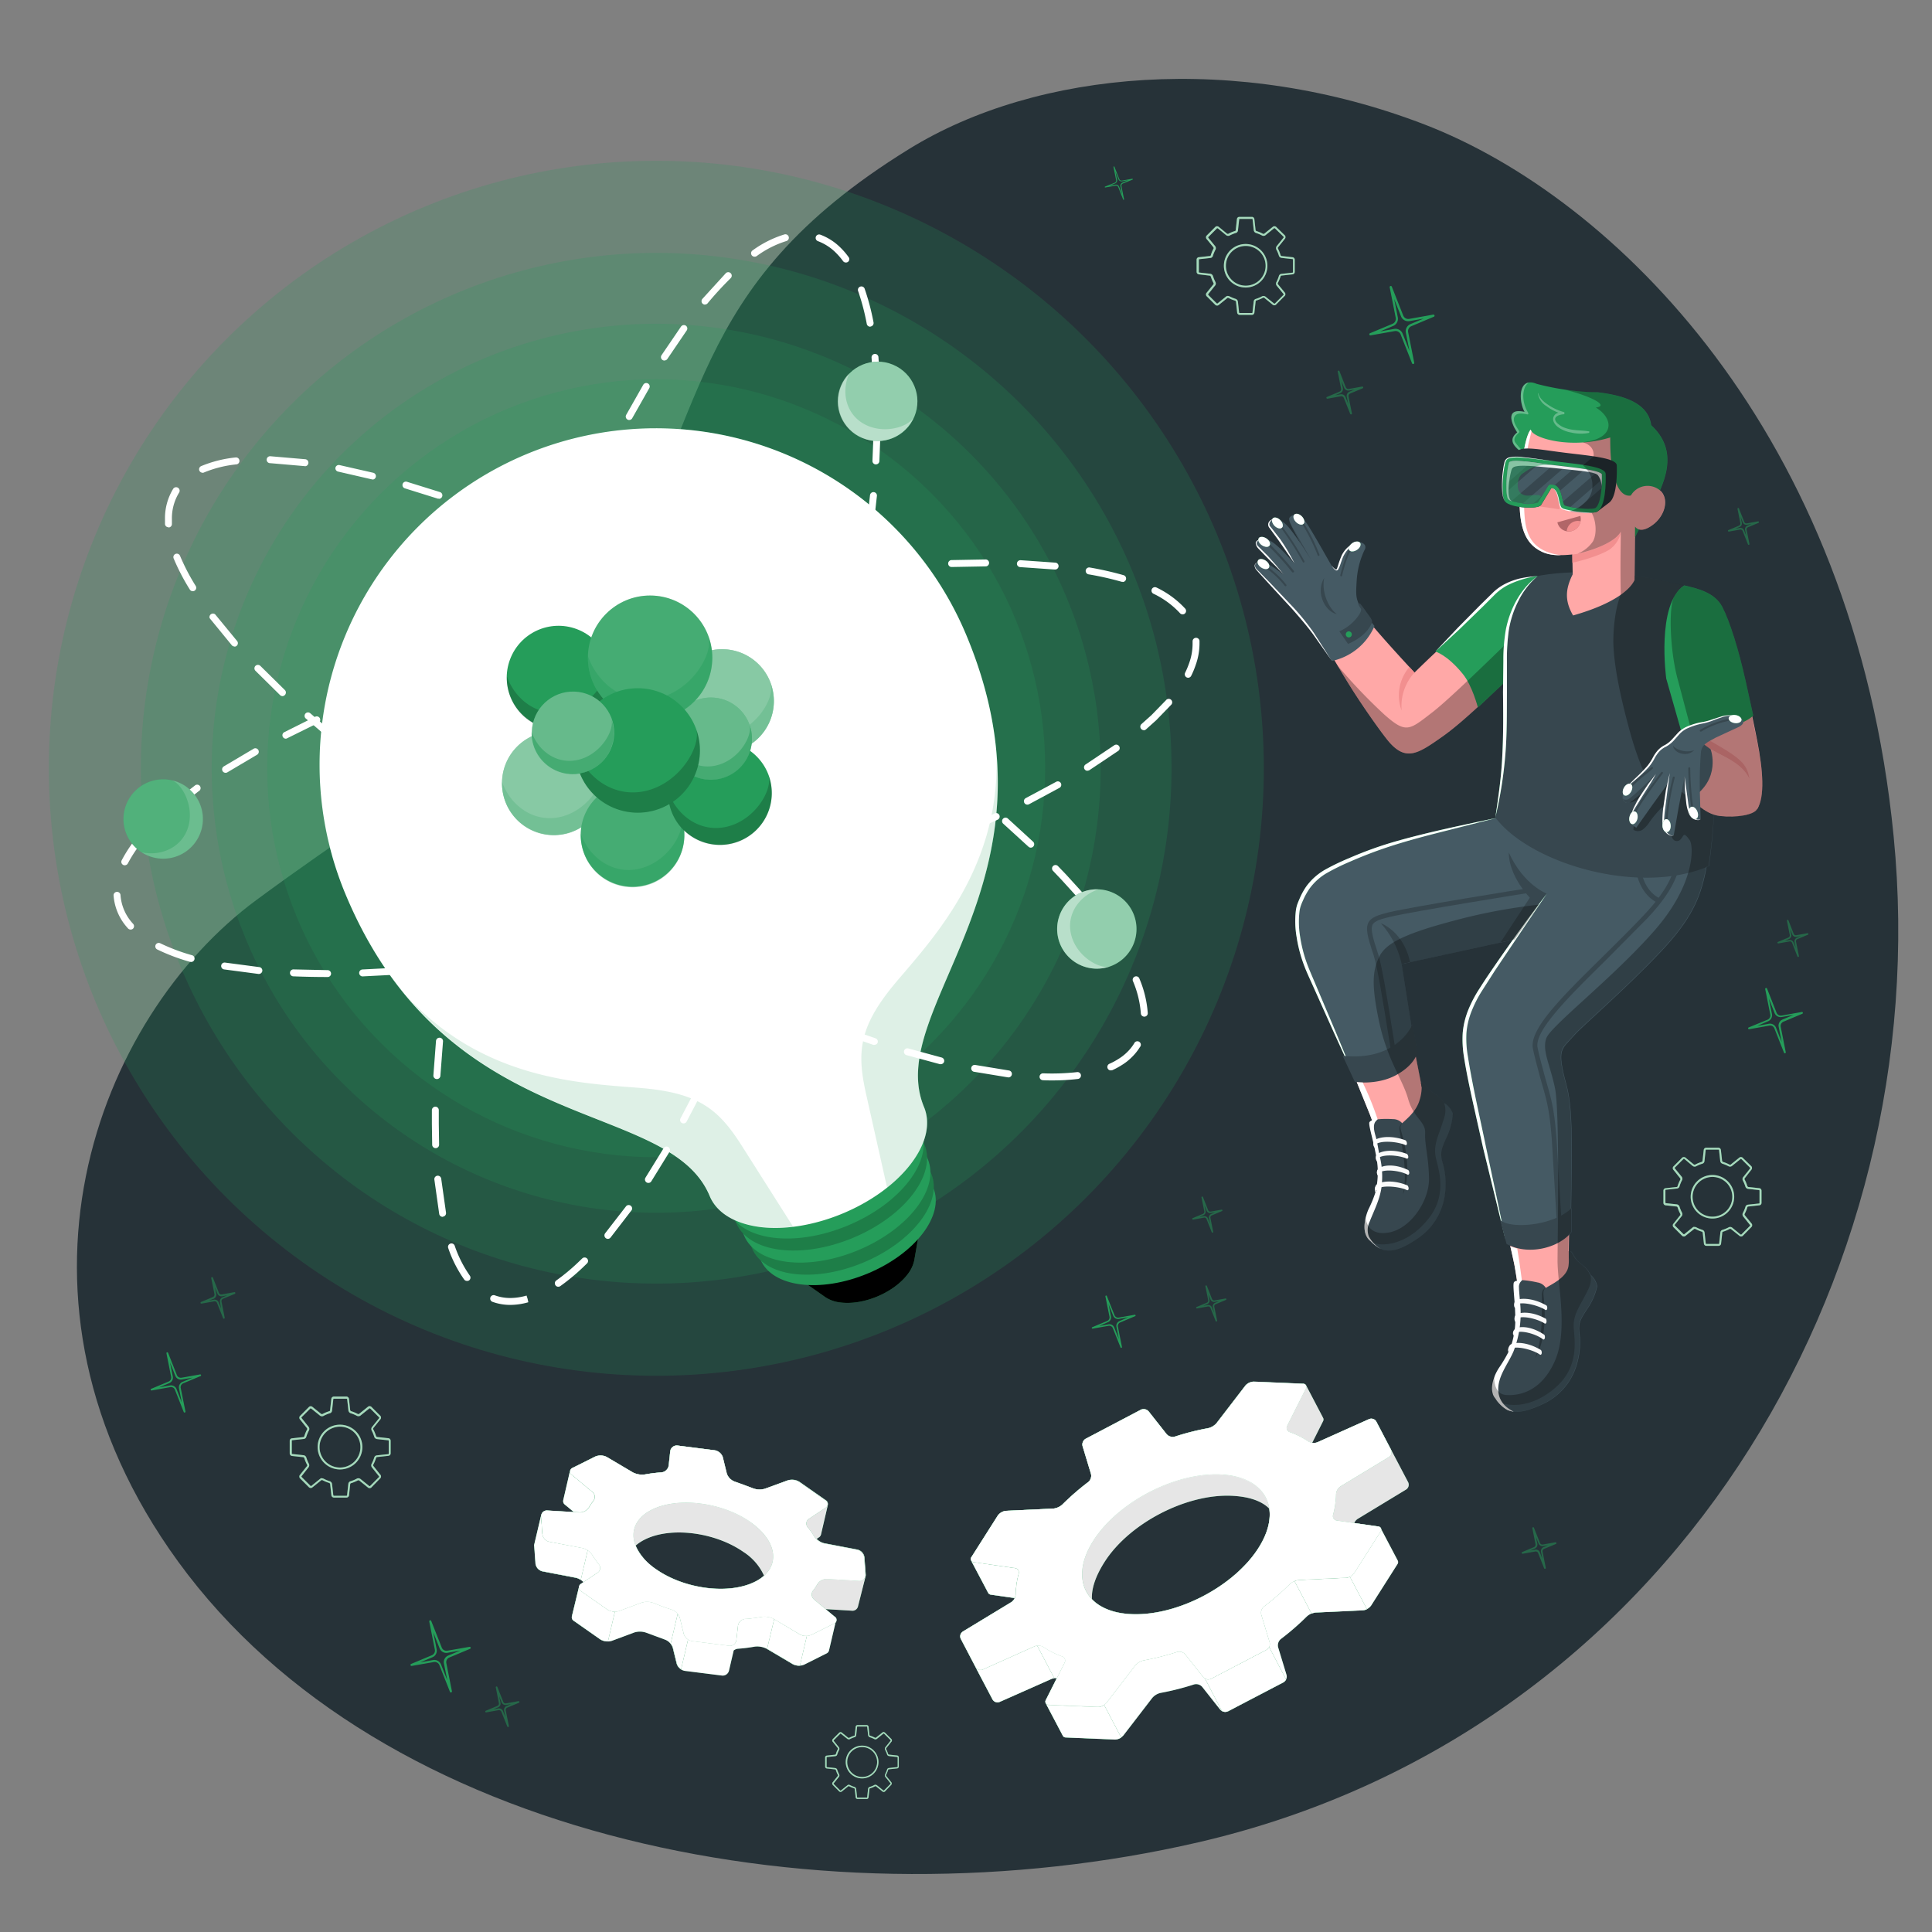 <svg xmlns="http://www.w3.org/2000/svg" xmlns:xlink="http://www.w3.org/1999/xlink" viewBox="0 0 500 500" xmlns:v="https://vecta.io/nano"><rect x="0" y="0" width="500" height="500" fill="#808080" stroke="none"/><style><![CDATA[.B{fill:#259d5a}.C{fill:#fff}.D{opacity:.5}.E{opacity:.2}.F{fill:#37474f}.G{fill:#455a64}.H{fill:#263238}.I{fill:#ffa8a7}.J{opacity:.3}.K{opacity:.6}.L{opacity:.55}.M{fill:#f28f8f}.N{opacity:.15}]]></style><path d="M235.32 38.53c-59 36.36-51.15 70.07-79.58 114.63-26.7 41.85-44 46.28-89.36 79.74-41.22 30.42-69.74 103.15-20.31 171.2 52.8 72.7 168.27 94.82 264 72.7 121.86-28.14 191.32-145.39 180-260.39-10.25-104.68-72.6-165.35-121.29-184.15S268.4 18.15 235.32 38.53z" class="H"/><path d="M47.82 365.56a.21.21 0 0 1-.27-.13l-2.28-5.76a1.09 1.09 0 0 0-1.21-.68l-4.79.86a.22.22 0 0 1-.12-.43l4.49-1.88a1.1 1.1 0 0 0 .65-1.22l-1.21-6.08a.21.21 0 0 1 .15-.26.22.22 0 0 1 .27.13l2.28 5.77a1.1 1.1 0 0 0 1.21.67l4.79-.85a.24.24 0 0 1 .26.15.23.23 0 0 1-.13.27L47.42 358a1.1 1.1 0 0 0-.65 1.23l1.23 6.08a.22.22 0 0 1-.18.25zm-6.64-6.51l2.81-.5a1.54 1.54 0 0 1 1.7.95l1.37 3.5-.73-3.66a1.54 1.54 0 0 1 .92-1.72l2.63-1.1-2.81.5a1.53 1.53 0 0 1-1.7-.95L44 352.58l.72 3.65h0a1.53 1.53 0 0 1-.91 1.72zm3.33-2.78z" class="B"/><g class="D B"><path d="M58 341.27a.23.23 0 0 1-.27-.14l-1.56-3.92a.67.67 0 0 0-.74-.42l-3.26.58a.22.22 0 0 1-.13-.42l3.06-1.28a.68.68 0 0 0 .4-.75l-.83-4.14a.23.23 0 0 1 .16-.26.22.22 0 0 1 .27.13l1.55 3.93a.68.68 0 0 0 .75.41l3.26-.58a.23.23 0 0 1 .13.43l-3.06 1.28a.67.67 0 0 0-.4.75l.82 4.14a.23.23 0 0 1-.15.26zm-3.93-4.69l1.28-.23a1.13 1.13 0 0 1 1.24.7l.64 1.62-.31-1.67a1.14 1.14 0 0 1 .67-1.26l1.19-.5-1.27.23a1.12 1.12 0 0 1-1.24-.69l-.64-1.63.34 1.72h0a1.12 1.12 0 0 1-.67 1.25zm1.65-1.71z"/></g><path d="M365.79 94.2a.29.29 0 0 1-.35-.17l-2.95-7.47a1.41 1.41 0 0 0-1.56-.87l-6.21 1.1a.29.29 0 0 1-.33-.2.29.29 0 0 1 .17-.35l5.81-2.43a1.42 1.42 0 0 0 .84-1.59l-1.56-7.87a.29.29 0 0 1 .2-.33.29.29 0 0 1 .35.17l2.95 7.46h0a1.41 1.41 0 0 0 1.57.88l6.2-1.11a.29.29 0 0 1 .33.21.28.28 0 0 1-.17.34l-5.81 2.44a1.4 1.4 0 0 0-.84 1.58l1.57 7.87a.29.29 0 0 1-.21.34zm-8.6-8.43l3.63-.65a2 2 0 0 1 2.18 1.23l1.77 4.49-.94-4.73a2 2 0 0 1 1.19-2.23l3.4-1.43-3.63.65a2 2 0 0 1-2.21-1.23l-1.77-4.49.94 4.73a2 2 0 0 1-1.18 2.23z" class="B"/><g class="D B"><path d="M349.72 107.24a.23.23 0 0 1-.29-.14l-1.64-4.1a.73.73 0 0 0-.79-.44l-3.45.62a.24.24 0 0 1-.27-.17.23.23 0 0 1 .13-.28l3.24-1.36a.71.71 0 0 0 .42-.8l-.87-4.37a.25.25 0 0 1 .17-.28h0a.24.24 0 0 1 .28.14l1.64 4.16a.73.73 0 0 0 .79.44l3.45-.62a.24.24 0 0 1 .14.45l-3.24 1.35a.71.71 0 0 0-.42.8l.87 4.38a.24.24 0 0 1-.16.22zm-4.15-4.95l1.35-.24a1.18 1.18 0 0 1 1.31.73l.68 1.71-.37-1.81a1.19 1.19 0 0 1 .71-1.32l1.27-.53-1.36.24a1.19 1.19 0 0 1-1.31-.73h0l-.67-1.72.36 1.81a1.2 1.2 0 0 1-.71 1.33z"/></g><path d="M116.77 438a.26.26 0 0 1-.32-.16l-2.73-6.89a1.31 1.31 0 0 0-1.45-.81l-5.73 1a.27.27 0 0 1-.3-.19.27.27 0 0 1 .15-.32l5.37-2.25a1.3 1.3 0 0 0 .78-1.46l-1.45-7.27a.28.28 0 0 1 .19-.31.26.26 0 0 1 .32.16l2.73 6.89h0a1.3 1.3 0 0 0 1.45.81l5.73-1a.27.27 0 0 1 .3.19.27.27 0 0 1-.15.32l-5.37 2.25a1.3 1.3 0 0 0-.78 1.46l1.45 7.27a.28.28 0 0 1-.19.31zm-8-7.79l3.36-.6a1.86 1.86 0 0 1 2 1.14l1.64 4.14-.88-4.37a1.85 1.85 0 0 1 1.1-2.06l3.15-1.31-3.36.6a1.86 1.86 0 0 1-2-1.14l-1.64-4.14.87 4.37a1.84 1.84 0 0 1-1.09 2.05z" class="B"/><g class="D B"><path d="M131.54 446.94a.21.21 0 0 1-.26-.13l-1.52-3.81a.67.67 0 0 0-.73-.41l-3.19.57a.21.21 0 0 1-.24-.15.22.22 0 0 1 .12-.27l3-1.25a.65.65 0 0 0 .39-.73l-.8-4.05a.21.21 0 0 1 .15-.25h0a.21.21 0 0 1 .26.13l1.52 3.83a.66.66 0 0 0 .73.41l3.18-.57a.22.22 0 0 1 .13.42l-3 1.25a.66.66 0 0 0-.39.74l.8 4a.21.21 0 0 1-.15.27zm-3.83-4.58l1.25-.22a1.1 1.1 0 0 1 1.21.68l.62 1.58-.33-1.67a1.09 1.09 0 0 1 .65-1.22l1.17-.49-1.25.22a1.1 1.1 0 0 1-1.21-.67h0l-.63-1.58.34 1.67a1.09 1.09 0 0 1-.65 1.22z"/></g><g class="B"><path d="M462 272.58a.25.25 0 0 1-.3-.14l-2.48-6.27a1.18 1.18 0 0 0-1.31-.74l-5.22.93a.24.24 0 0 1-.27-.17.23.23 0 0 1 .14-.29l4.88-2a1.19 1.19 0 0 0 .71-1.33l-1.32-6.61a.25.25 0 0 1 .47-.14l2.47 6.27h0a1.2 1.2 0 0 0 1.32.74l5.21-.93a.25.25 0 0 1 .28.17.25.25 0 0 1-.14.29l-4.88 2.05a1.19 1.19 0 0 0-.71 1.33l1.31 6.61a.24.24 0 0 1-.16.23zm-7.23-7.08l3-.55a1.68 1.68 0 0 1 1.85 1l1.49 3.77-.79-4a1.69 1.69 0 0 1 1-1.87l2.86-1.2-3.05.55a1.69 1.69 0 0 1-1.86-1l-1.49-3.77.8 4a1.69 1.69 0 0 1-1 1.87zM290.82 51.71a.13.13 0 0 1-.15-.08l-1.27-3.21a.61.61 0 0 0-.68-.37l-2.66.47a.11.11 0 0 1-.14-.08.12.12 0 0 1 .07-.15l2.5-1a.62.62 0 0 0 .36-.68l-.68-3.39a.13.13 0 0 1 .09-.14.12.12 0 0 1 .15.07l1.27 3.21h0a.61.61 0 0 0 .67.38l2.67-.48a.13.13 0 0 1 .14.09.12.12 0 0 1-.07.15l-2.5 1a.61.61 0 0 0-.36.68l.67 3.38a.12.12 0 0 1-.08.15zm-3.7-3.63l1.56-.28a.86.86 0 0 1 .95.53l.76 1.93-.4-2a.86.86 0 0 1 .51-1l1.46-.61-1.56.27a.85.85 0 0 1-.95-.53l-.76-1.92.4 2a.86.86 0 0 1-.51 1z"/><g class="D"><path d="M465.41 247.65a.19.19 0 0 1-.24-.12l-1.38-3.53a.59.59 0 0 0-.66-.36l-2.9.51a.2.2 0 0 1-.11-.38l2.71-1.13a.6.6 0 0 0 .36-.67l-.73-3.68a.2.2 0 0 1 .14-.23h0a.2.2 0 0 1 .24.12l1.37 3.49a.61.61 0 0 0 .67.36l2.9-.51a.19.19 0 0 1 .22.14.2.2 0 0 1-.11.24l-2.72 1.13a.62.62 0 0 0-.36.67l.74 3.68a.2.2 0 0 1-.14.27zm-3.49-4.16l1.14-.2a1 1 0 0 1 1.1.61l.57 1.44-.3-1.52a1 1 0 0 1 .59-1.11l1.06-.45-1.13.21a1 1 0 0 1-1.1-.62h0l-.56-1.44.3 1.52A1 1 0 0 1 463 243z"/></g><g class="D"><path d="M452.61 141a.2.2 0 0 1-.24-.12l-1.37-3.46a.61.61 0 0 0-.66-.37l-2.9.52a.2.2 0 0 1-.12-.38l2.72-1.14a.61.61 0 0 0 .36-.67l-.73-3.68a.19.19 0 0 1 .13-.22h0a.19.19 0 0 1 .24.11l1.38 3.49a.62.62 0 0 0 .67.37l2.89-.52a.22.22 0 0 1 .23.14.2.2 0 0 1-.11.24l-2.72 1.14a.61.61 0 0 0-.36.67l.74 3.68a.2.2 0 0 1-.15.2zm-3.49-4.17l1.14-.2a1 1 0 0 1 1.1.61l.57 1.45-.31-1.52a1 1 0 0 1 .6-1.12l1.06-.44-1.14.2a1 1 0 0 1-1.1-.61h0l-.57-1.45.31 1.52a1 1 0 0 1-.59 1.12z"/></g><path d="M290.22 348.82a.21.21 0 0 1-.23-.12l-2-5a1 1 0 0 0-1.05-.59l-4.16.74a.2.2 0 0 1-.22-.13.19.19 0 0 1 .11-.23l3.9-1.64a1 1 0 0 0 .57-1.06l-1.06-5.27a.2.2 0 0 1 .14-.23.19.19 0 0 1 .23.12l2 5a1 1 0 0 0 1.05.59l4.16-.74a.19.19 0 0 1 .22.13.18.18 0 0 1-.11.23l-3.9 1.64a1 1 0 0 0-.56 1.06l1.05 5.27a.2.2 0 0 1-.14.23zm-5.76-5.65l2.43-.44a1.34 1.34 0 0 1 1.48.83l1.19 3-.63-3.17a1.33 1.33 0 0 1 .79-1.49l2.29-1-2.44.44a1.35 1.35 0 0 1-1.48-.83h0l-1.19-3 .63 3.17a1.33 1.33 0 0 1-.79 1.49z"/><g class="D"><path d="M314.84 342a.21.21 0 0 1-.23-.12l-1.35-3.4a.59.59 0 0 0-.64-.37l-2.83.51a.18.18 0 0 1-.22-.14.19.19 0 0 1 .11-.23l2.65-1.11a.59.59 0 0 0 .35-.65l-.72-3.6a.19.19 0 0 1 .14-.22.18.18 0 0 1 .23.12l1.35 3.4h0a.57.57 0 0 0 .64.36l2.84-.5a.18.18 0 0 1 .21.13.19.19 0 0 1-.11.24l-2.65 1.11a.59.59 0 0 0-.35.65l.72 3.59a.2.2 0 0 1-.14.23zm-3.4-4.07l1.11-.2a1 1 0 0 1 1.07.6l.56 1.41-.3-1.48a1 1 0 0 1 .58-1.09l1-.43-1.11.19a1 1 0 0 1-1.07-.6l-.56-1.41.3 1.49a1 1 0 0 1-.58 1.09z"/></g><g class="D"><path d="M313.83 319a.19.19 0 0 1-.23-.11l-1.35-3.41a.59.59 0 0 0-.65-.36l-2.83.51a.2.2 0 0 1-.22-.14.2.2 0 0 1 .11-.23l2.66-1.11a.6.6 0 0 0 .35-.66l-.72-3.59a.19.19 0 0 1 .13-.22.2.2 0 0 1 .24.11l1.35 3.41h0a.57.57 0 0 0 .64.36l2.83-.5a.19.19 0 0 1 .22.13.18.18 0 0 1-.11.23l-2.65 1.12a.58.58 0 0 0-.35.65l.72 3.59a.18.18 0 0 1-.14.22zm-3.4-4.06l1.11-.2a1 1 0 0 1 1.07.6l.56 1.41-.3-1.49a1 1 0 0 1 .58-1.08l1-.44-1.11.2a1 1 0 0 1-1.07-.6l-.56-1.41.29 1.49a1 1 0 0 1-.57 1.08z"/></g><g class="D"><path d="M399.89 406a.23.23 0 0 1-.27-.13l-1.55-3.93a.67.67 0 0 0-.75-.41l-3.26.58a.23.23 0 0 1-.13-.43l3.06-1.28a.68.68 0 0 0 .4-.75l-.82-4.14a.22.22 0 0 1 .15-.26.23.23 0 0 1 .27.14l1.55 3.92a.67.67 0 0 0 .75.41l3.26-.58a.23.23 0 0 1 .13.43l-3.06 1.28a.67.67 0 0 0-.4.75l.82 4.14a.22.22 0 0 1-.15.26zm-3.89-4.73l1.27-.22a1.11 1.11 0 0 1 1.24.69l.64 1.62-.34-1.71a1.12 1.12 0 0 1 .67-1.25l1.19-.5-1.27.22a1.1 1.1 0 0 1-1.24-.69h0l-.64-1.62.34 1.71a1.12 1.12 0 0 1-.67 1.25z"/></g><use xlink:href="#B"/></g><g class="K C"><use xlink:href="#B"/></g><use xlink:href="#C" class="B"/><g class="K C"><use xlink:href="#C"/></g><use xlink:href="#D" class="B"/><g class="K C"><use xlink:href="#D"/></g><use xlink:href="#E" class="B"/><g class="K C"><use xlink:href="#E"/></g><use xlink:href="#F" class="B"/><use xlink:href="#F" class="C E"/><path d="M345 392a1.16 1.16 0 0 0 1 1.51l4.46.64a2.42 2.42 0 0 1 .9-1.06l12.53-7.6a1.48 1.48 0 0 0 .54-1.93l-5.32-10.12.89 1.71a1.48 1.48 0 0 1-.53 1.92l-12.54 7.59a2.74 2.74 0 0 0-1.14 2.09A22.19 22.19 0 0 1 345 392zm-7-33.41a1.08 1.08 0 0 1-.09.77l-4.81 9.57a1.15 1.15 0 0 0 .68 1.66 22 22 0 0 1 4.82 2.41 2.71 2.71 0 0 0 1 .37l2.79-5.56a.9.9 0 0 0 .05-.85h0zm-55.06 40.17c6.34-10 21.05-17.68 32.86-17.18 7.47.31 12 3.82 12.71 8.88-1.9-2-5.19-3.16-9.82-3.36-11.82-.5-26.52 7.2-32.86 17.18-2.32 3.65-3.4 6.9-3.25 9.58-3.37-3.5-3.49-9.03.36-15.1z" opacity=".1"/><use xlink:href="#G" class="B"/><use xlink:href="#G" opacity=".7" class="C"/><use xlink:href="#H" class="B"/><use xlink:href="#H" class="C L"/><g class="L C"><path d="M253.43 431.14a.55.55 0 0 1-.18-.19l-3.78-7.23a.56.56 0 0 1 .2-.7l12.53-7.59a3.57 3.57 0 0 0 1.59-2.86 21 21 0 0 1 .73-5 2.11 2.11 0 0 0-.87-2.36 2.32 2.32 0 0 0-.87-.31l-10.53-1.51 6.75-10.67a2.06 2.06 0 0 1 1.36-.79l12.25-.58a5 5 0 0 0 2.94-1.32 64.38 64.38 0 0 1 6.61-5.74 3 3 0 0 0 1-3.14L281 374a.8.8 0 0 1 .36-.85l14.3-7.47a.78.78 0 0 1 .75.06.49.49 0 0 1 .15.13l4.63 5.85a2.54 2.54 0 0 0 .67.59 3 3 0 0 0 2.5.36 64.69 64.69 0 0 1 8.48-2.15 5 5 0 0 0 2.76-1.66l7.47-9.72a2.06 2.06 0 0 1 1.43-.67l12.59.53-4.78 9.51a2.08 2.08 0 0 0 .74 2.73 2.15 2.15 0 0 0 .46.22 21.22 21.22 0 0 1 4.14 2l.41.26h.06a3.65 3.65 0 0 0 3.19.29l13.39-6a.55.55 0 0 1 .51.05.65.65 0 0 1 .18.19l3.78 7.23a.55.55 0 0 1-.2.7l-12.53 7.59a3.57 3.57 0 0 0-1.59 2.86 21 21 0 0 1-.73 5 2.09 2.09 0 0 0 .87 2.36 2.16 2.16 0 0 0 .87.31l10.55 1.7-6.75 10.64a2.06 2.06 0 0 1-1.36.79l-12.25.58a5.08 5.08 0 0 0-2.94 1.32 64.38 64.38 0 0 1-6.61 5.67 3 3 0 0 0-1 3.14l2.16 7.14a.8.8 0 0 1-.36.85l-14.3 7.49a.78.78 0 0 1-.75-.06.38.38 0 0 1-.15-.13l-4.63-5.85a2.54 2.54 0 0 0-.67-.59 3 3 0 0 0-2.5-.36 64.69 64.69 0 0 1-8.48 2.15 5 5 0 0 0-2.76 1.66l-7.47 9.72a2.06 2.06 0 0 1-1.43.67l-12.59-.53 4.78-9.51a2.08 2.08 0 0 0-.75-2.73 2.35 2.35 0 0 0-.45-.22 21.78 21.78 0 0 1-4.14-2l-.41-.27h-.06a3.61 3.61 0 0 0-3.19-.28l-13.39 5.95a.55.55 0 0 1-.51-.05h0m71.22-48a17.59 17.59 0 0 0-8.81-2.45c-12.09-.51-27.2 7.39-33.69 17.61-2.28 3.6-3.31 7.18-3 10.37a10.05 10.05 0 0 0 4.82 7.59 17.69 17.69 0 0 0 8.81 2.44c12.09.51 27.2-7.39 33.69-17.61 4.61-7.26 3.88-14.31-1.86-17.95m-71.72 48.83a1.52 1.52 0 0 0 1.39.11l13.39-6a2.69 2.69 0 0 1 2.31.22h.05l.42.28a22.21 22.21 0 0 0 4.32 2.1 1.47 1.47 0 0 1 .28.14 1.14 1.14 0 0 1 .41 1.52l-4.81 9.57a.82.82 0 0 0 .2 1.13 1.12 1.12 0 0 0 .55.16l12.66.53a3 3 0 0 0 2.2-1l7.48-9.72a4 4 0 0 1 2.24-1.36 68.31 68.31 0 0 0 8.61-2.18 2.08 2.08 0 0 1 1.71.25 1.84 1.84 0 0 1 .44.39l4.63 5.85a1.38 1.38 0 0 0 .38.34 1.73 1.73 0 0 0 1.68.1l14.3-7.48a1.71 1.71 0 0 0 .82-1.94l-2.16-7.14a2.1 2.1 0 0 1 .7-2.13 65.19 65.19 0 0 0 6.7-5.82 4.09 4.09 0 0 1 2.33-1.05l12.24-.58a2.94 2.94 0 0 0 2.1-1.22l6.8-10.7a.81.81 0 0 0-.16-1.19 1.09 1.09 0 0 0-.47-.16L346 393.52a1.29 1.29 0 0 1-.5-.18 1.17 1.17 0 0 1-.5-1.34 22.12 22.12 0 0 0 .76-5.25 2.68 2.68 0 0 1 1.14-2.08l12.53-7.6a1.47 1.47 0 0 0 .54-1.92l-3.78-7.23a1.45 1.45 0 0 0-.5-.54 1.49 1.49 0 0 0-1.39-.12l-13.39 6a2.72 2.72 0 0 1-2.32-.23h0c-.13-.1-.28-.19-.42-.28a22.21 22.21 0 0 0-4.32-2.1l-.28-.13a1.16 1.16 0 0 1-.41-1.53l4.81-9.57a.82.82 0 0 0-.2-1.13 1 1 0 0 0-.55-.15l-12.66-.54a3 3 0 0 0-2.21 1l-7.47 9.72a4.12 4.12 0 0 1-2.18 1.32 65 65 0 0 0-8.61 2.18 2.15 2.15 0 0 1-1.72-.26 2.25 2.25 0 0 1-.43-.38l-4.63-5.86a1.38 1.38 0 0 0-.38-.34 1.73 1.73 0 0 0-1.68-.1L281 372.34a1.71 1.71 0 0 0-.82 1.94l2.16 7.14a2.1 2.1 0 0 1-.7 2.13 66.43 66.43 0 0 0-6.7 5.82 4.09 4.09 0 0 1-2.33 1.05l-12.24.58a3 3 0 0 0-2.11 1.22l-6.79 10.7a.81.81 0 0 0 .16 1.19 1.09 1.09 0 0 0 .46.16l10.61 1.52a1.29 1.29 0 0 1 .5.18 1.17 1.17 0 0 1 .47 1.33 22.2 22.2 0 0 0-.76 5.26 2.67 2.67 0 0 1-1.14 2.07l-12.53 7.6a1.47 1.47 0 0 0-.54 1.92l3.78 7.23a1.56 1.56 0 0 0 .5.55zm71.22-48.05c5.14 3.26 6.07 9.59 1.57 16.68-6.34 10-21.05 17.67-32.86 17.17a16.7 16.7 0 0 1-8.35-2.3c-5.14-3.26-6.07-9.59-1.57-16.67 6.34-10 21.05-17.68 32.86-17.18a16.91 16.91 0 0 1 8.35 2.3z"/></g><use xlink:href="#I" class="B"/><use xlink:href="#I" class="C E"/><path d="M210.51 411.52a1.66 1.66 0 0 0 .16 2.37l3 2.53 6.91.42a1.45 1.45 0 0 0 1.52-1.07l1.78-7.64a1.44 1.44 0 0 1-1.5 1l-8.48-.52a2.93 2.93 0 0 0-2.44 1.44 10.83 10.83 0 0 1-.95 1.47zm3.69-22.1a1.23 1.23 0 0 1-.56.75l-4.26 2.83a1.5 1.5 0 0 0-.3 2.25 18 18 0 0 1 1.63 2.31 3.62 3.62 0 0 0 .58.71l.55-.37a1.32 1.32 0 0 0 .56-.76h0zm-19.98 4.48c6.36 4.45 7.62 10.2 3.51 13.85a14.3 14.3 0 0 0-5.31-6.13c-7.37-5.16-18.8-6.61-25.55-3.23a10.63 10.63 0 0 0-2.36 1.57c-1.45-3.61-.09-7.16 4.16-9.29 6.75-3.38 18.18-1.93 25.55 3.23z" opacity=".1"/><use xlink:href="#J" class="B"/><use xlink:href="#J" opacity=".7" class="C"/><use xlink:href="#K" class="B"/><use xlink:href="#K" class="C L"/><g class="L C"><path d="M141.46 397.07h0a.71.71 0 0 1 0-.2l-.33-4.44a.51.51 0 0 1 .11-.38.5.5 0 0 1 .37-.11l8.48.51a3.92 3.92 0 0 0 3.41-2 9.9 9.9 0 0 1 .9-1.35 2.8 2.8 0 0 0 .52-2.55 2.63 2.63 0 0 0-.84-1.26l-5.31-4.43-.08-.08.09-.05 5.72-2.87a2.51 2.51 0 0 1 2 .07l6.77 4a6.29 6.29 0 0 0 3.86.65 38.08 38.08 0 0 1 4.14-.51 3.14 3.14 0 0 0 2.85-2.71l.41-3.67a.61.61 0 0 1 .24-.43.63.63 0 0 1 .48-.14l9.6 1.22a1.7 1.7 0 0 1 1.24 1.09h0l1 4.08a.83.83 0 0 1 0 .15 4.45 4.45 0 0 0 2.72 2.74l4.62 1.7a5.93 5.93 0 0 0 3.94.12l5.82-2.17a2.67 2.67 0 0 1 2 .26l6.8 4.76c.08.05.11.09.13.1l-.13.11-4.25 2.83a2.47 2.47 0 0 0-1 2.82 2.94 2.94 0 0 0 .5.94 20.41 20.41 0 0 1 1.55 2.19 5.22 5.22 0 0 0 3.19 2.31l8.65 1.66a1.38 1.38 0 0 1 .93.89 1.77 1.77 0 0 1 0 .2l.33 4.45a.46.46 0 0 1-.12.37.47.47 0 0 1-.37.12l-8.48-.51a3.9 3.9 0 0 0-3.4 2 10 10 0 0 1-.91 1.35 2.82 2.82 0 0 0-.51 2.55 2.5 2.5 0 0 0 .84 1.26l5.31 4.43.08.08-.1.06-5.72 2.86a2.47 2.47 0 0 1-2-.07l-6.76-4a6.31 6.31 0 0 0-3.87-.65 37.58 37.58 0 0 1-4.13.51 3.16 3.16 0 0 0-2.86 2.72l-.4 3.66a.65.65 0 0 1-.24.44.69.69 0 0 1-.48.13l-9.61-1.22a1.68 1.68 0 0 1-1.23-1.09h0l-1-4.08a.83.83 0 0 0 0-.15 4.44 4.44 0 0 0-2.71-2.74l-4.62-1.7a6 6 0 0 0-3.94-.12l-5.83 2.17a2.67 2.67 0 0 1-2.05-.26l-6.8-4.76-.12-.1a.56.56 0 0 1 .13-.11l4.25-2.82a2.49 2.49 0 0 0 1-2.83 2.76 2.76 0 0 0-.5-.94 18.15 18.15 0 0 1-1.54-2.19 5.28 5.28 0 0 0-3.19-2.31l-8.62-1.63a1.34 1.34 0 0 1-.93-.89m59.32 3.33c-.8-2.65-2.86-5.19-6-7.36-7.64-5.34-19.57-6.83-26.61-3.3-4.31 2.16-6.16 5.85-4.94 9.87.8 2.65 2.86 5.19 6 7.36 7.64 5.34 19.57 6.83 26.6 3.3 4.32-2.16 6.17-5.85 4.95-9.87m-60.32-3a2.38 2.38 0 0 0 1.73 1.61l8.65 1.66a4.31 4.31 0 0 1 2.5 1.83 23.16 23.16 0 0 0 1.62 2.31 1.85 1.85 0 0 1 .32.58 1.46 1.46 0 0 1-.62 1.66l-4.25 2.82a1.12 1.12 0 0 0-.56 1.25 1.33 1.33 0 0 0 .54.68l6.8 4.76a3.64 3.64 0 0 0 3 .39l5.83-2.17a4.92 4.92 0 0 1 3.17.1 50.06 50.06 0 0 0 4.72 1.73 3.42 3.42 0 0 1 2 2.06.3.3 0 0 1 0 .1l1 4.07v.09a2.71 2.71 0 0 0 2.08 1.79l9.61 1.21a1.67 1.67 0 0 0 1.88-1.49l.41-3.66a2.09 2.09 0 0 1 1.89-1.79 38.24 38.24 0 0 0 4.25-.53 5.27 5.27 0 0 1 3.15.53l6.76 4a3.49 3.49 0 0 0 3 .1l5.72-2.86a1.05 1.05 0 0 0 .66-1.24 1.35 1.35 0 0 0-.45-.63l-5.31-4.42a1.68 1.68 0 0 1-.51-.77 1.79 1.79 0 0 1 .34-1.61 11.56 11.56 0 0 0 1-1.47 2.87 2.87 0 0 1 2.43-1.45l8.48.51a1.45 1.45 0 0 0 1.58-1.6l-.33-4.45a2 2 0 0 0-.07-.42 2.38 2.38 0 0 0-1.73-1.61l-8.66-1.66a4.29 4.29 0 0 1-2.49-1.83 21.75 21.75 0 0 0-1.63-2.31 1.82 1.82 0 0 1-.31-.58 1.44 1.44 0 0 1 .62-1.66l4.25-2.82a1.1 1.1 0 0 0 .55-1.25 1.26 1.26 0 0 0-.53-.68l-6.8-4.76a3.66 3.66 0 0 0-3-.38l-5.75 2.09a4.86 4.86 0 0 1-3.17-.11c-1.53-.65-3.11-1.23-4.71-1.73a3.42 3.42 0 0 1-2-2.06v-.09l-1-4.08v-.09a2.7 2.7 0 0 0-2.09-1.78l-9.6-1.22a1.69 1.69 0 0 0-1.89 1.49l-.4 3.66a2.09 2.09 0 0 1-1.9 1.79 38.36 38.36 0 0 0-4.24.53 5.27 5.27 0 0 1-3.15-.52l-6.77-4a3.5 3.5 0 0 0-3-.1l-5.72 2.87a1 1 0 0 0-.66 1.23 1.33 1.33 0 0 0 .44.63l5.31 4.43a1.56 1.56 0 0 1 .52.76 1.82 1.82 0 0 1-.35 1.61 12.61 12.61 0 0 0-1 1.47 2.85 2.85 0 0 1-2.44 1.45l-8.47-.51a1.46 1.46 0 0 0-1.59 1.6l.33 4.45a2.07 2.07 0 0 0 .08.42zm59.32 3.33c1 3.39-.41 6.64-4.41 8.64-6.74 3.38-18.18 1.93-25.55-3.22-3-2.1-4.85-4.49-5.56-6.81-1-3.39.42-6.64 4.42-8.64 6.74-3.38 18.17-1.93 25.54 3.22 3 2.1 4.86 4.49 5.56 6.81z"/></g><path d="M367.93 281.26c1.17 2.56 3.64 1.43 4.87 4.16a8 8 0 0 1 .24 6 10.56 10.56 0 0 0-.86 3.05v3.89a45 45 0 0 0 .51 6.14c.66 5-1.89 10-5.22 13.59-1.75 1.89-3.11 1.82-5.42 2.92-1.58.76-3.93 1.32-5.38.12s-1.71-3.33-1.62-5.1c.12-2.17.83-2.73 1.45-4.78a26.4 26.4 0 0 0 .89-7 28.58 28.58 0 0 0-.58-5.48c-.59-3.21-.44-5.83-2.28-10.37L349 274.73l16-8.58z" class="I"/><path d="M373.71,285.46a5.15,5.15,0,0,1,2.29,2.72,16.45,16.45,0,0,1-1.61,6.2c-1.24,2.73-1.69,3.85-1.16,6.05a19.72,19.72,0,0,1,.71,8.84,16.14,16.14,0,0,1-7.27,11.42c-4.92,3.33-7.16,3.14-8.7,2.75a9,9,0,0,1-3.29-2.26Z" class="G"/><path d="M367.73 280.2l.2 1.06a11.09 11.09 0 0 1-.55 3.48c-.88 3-3.48 4.95-4.49 5.95a3.13 3.13 0 0 0-2.39-1.06c-2-.14-5.59-.08-6 .8s2 7.55 2.12 12.37-.9 6.64-2.46 10.19c-1.11 2.54-2.17 7.39 1.62 8.76 2 .73 8.25.61 13.76-6.16 4.89-6 3-12.15 2.15-15.56s.31-5.35 1.63-9.39c.57-1.76 1.14-3.07.41-5.18-1.45-2.17-2.68-2.29-4-3.62-1.04-1.09-1.16-1.98-2-1.64z" class="F"/><path d="M362.89 290.69a1.77 1.77 0 0 0-.68 1 3.53 3.53 0 0 0 .06 1.22l.38 2.31.66 4.61a42.31 42.31 0 0 1 .26 4.64 21.47 21.47 0 0 1-.5 4.64 14.59 14.59 0 0 0 1.05-4.62 26 26 0 0 0-.08-4.75 42.55 42.55 0 0 0-.78-4.65l-.61-2.27a4.47 4.47 0 0 1-.22-1.1 1.88 1.88 0 0 1 .46-1.03z" class="H"/><path d="M364.1 308c-1.81-.91-6.88-1.51-8.07 0l-.14.54a2.52 2.52 0 0 1 .19-1.67c.42-1 4-1.81 8.18-.08.42.47.4 1.41-.16 1.21zm.15-4c-1.75-1-6.39-1.69-7.66-.23v.45a1.48 1.48 0 0 1 0-1.53c.48-.95 3.79-1.85 7.88.13.4.44.32 1.38-.22 1.18zm-.25-4.16c-1.82-.86-6.55-1.36-7.68.23l.07.54a1.88 1.88 0 0 1-.26-1.47c.32-1.05 3.8-2.1 8-.5.47.46.46 1.36-.13 1.2zm-.32-3.51c-1.81-.85-6.84-1.43-8 .16l.09.54a2.11 2.11 0 0 1-.27-1.55c.33-1.05 4.09-1.94 8.29-.35.45.46.45 1.41-.11 1.2z" fill="#fafafa"/><path d="M387.64 211.6c-21.84 5.08-29.52 6.74-41.72 12.46-6.08 2.85-7.91 5.58-9.65 9.94-1.07 2.7-.92 9.77 2.26 17.29l12.23 28.06s11.84.3 15.54-7.4l-3.56-22.45 53.17-11.61 2.42-28.43z" class="G"/><use xlink:href="#L" class="B"/><use xlink:href="#L" class="C D"/><g class="F"><path d="M392,243.12l8.36-11.83s-6-2.14-9.89-10.66c0,6.13,5.45,11.69,5.45,11.69l-7.62,11.61Z"/><path d="M356.62 246.76c-1.29-3.88-2-6.32-1.38-7.49.5-.9 1.93-1.38 4.56-2 6.06-1.45 35.21-6.1 35.5-6.14l-.19-1.19c-.29 0-29.49 4.69-35.59 6.15-3 .73-4.62 1.31-5.34 2.6-.86 1.56-.27 3.78 1.3 8.46 1 3.06 2.63 13.19 3.7 19.89 1 6.31 1.11 6.86 1.28 7.11l.67-.45.38-.14c-.13-.37-.62-3.45-1.14-6.71-1.14-7.15-2.7-16.94-3.75-20.09z"/><path d="M347.48 273.23l3.17 6.79s5.79.87 10.65-1.78 5.52-5.75 5.52-5.91-1.24-7.3-1.24-7.3-3.76 9.73-18.1 8.2zm15.26-23.73a23 23 0 0 0-5.38-10.56s5.83 2 7.57 10.09z"/></g><path d="M406 323.81c.75 2.72 3.87 2.95 4.65 5.84a8 8 0 0 1-.71 6 10.57 10.57 0 0 0-1.33 2.88l-.58 3.84a46.75 46.75 0 0 0-.46 6.15c-.13 5-3.44 9.55-7.3 12.59-2 1.59-3.36 1.31-5.81 2-1.68.49-4.09.68-5.34-.74s-1.16-3.55-.78-5.28c.45-2.13 1.24-2.57 2.18-4.5a28.6 28.6 0 0 0 2-6.79 25.06 25.06 0 0 0 .55-5.3 57.48 57.48 0 0 0-1.17-13.24c-.89-4.91-3-11.93-3-11.93l17.32-6z" class="I"/><path d="M411.54,329.83a5.16,5.16,0,0,1,1.83,3.05,16.51,16.51,0,0,1-2.57,5.86c-1.65,2.5-2.28,3.54-2.1,5.8a19.71,19.71,0,0,1-.69,8.83,16.14,16.14,0,0,1-9,10.13c-5.39,2.51-7.58,2-9,1.34a9,9,0,0,1-2.89-2.75Z" class="G"/><path d="M406 323.81v1.77a11.43 11.43 0 0 1-.07 2c-.39 3.14-4.7 4.91-5.86 5.74a3.12 3.12 0 0 0-2.19-1.43c-2-.46-5.51-1-6.07-.16s.83 7.77.14 12.55-1.94 6.41-4 9.67c-1.5 2.33-3.31 7 .21 8.91 1.83 1 8.06 1.91 14.57-3.91 5.77-5.16 4.85-11.53 4.57-15s1.16-5.23 3.1-9c.84-1.65 1.6-2.86 1.22-5.05-1.09-2.37-2.75-2.66-3.81-4.19-.95-1.3-.94-2.1-1.81-1.9z" class="F"/><path d="M400 333.29a1.72 1.72 0 0 0-.82.88 3.6 3.6 0 0 0-.13 1.21v2.34l-.08 4.66a42 42 0 0 1-.48 4.62 21 21 0 0 1-1.23 4.5 14.17 14.17 0 0 0 1.77-4.4 25.72 25.72 0 0 0 .67-4.7 38.94 38.94 0 0 0 0-4.71l-.23-2.34a4.34 4.34 0 0 1 0-1.13 1.92 1.92 0 0 1 .53-.93z" class="H"/><path d="M398.49 350.55c-1.63-1.19-6.55-2.58-8-1.25l-.22.51a2.51 2.51 0 0 1 .45-1.62c.57-.9 4.22-1.16 8.09 1.21.37.53.19 1.46-.32 1.15zm.79-3.96c-1.57-1.28-6-2.68-7.53-1.44l-.09.45a1.47 1.47 0 0 1 .27-1.51c.62-.86 4-1.22 7.76 1.37.31.54.08 1.47-.41 1.13zm.44-4.09c-1.66-1.13-6.25-2.37-7.62-1v.55a1.88 1.88 0 0 1 0-1.49c.48-1 4.08-1.47 8 .76.29.53.14 1.47-.38 1.18zm.2-3.5c-1.65-1.13-6.53-2.49-7.91-1.11v.56a2.16 2.16 0 0 1 0-1.58c.48-1 4.34-1.27 8.24 1 .34.46.19 1.4-.33 1.13z" fill="#fafafa"/><path d="M387.51 211.61c5.43 14.39 12.82 19.68 12.82 19.68S384.44 253.38 381.6 259c-3.32 6.49-2.8 10.56-2.15 15.06 1.17 8.06 10.11 46.55 10.11 46.55 4.47 2.82 15.92-.35 17-3.78l.19-13.47c0-6 .36-16.39-1.32-22.52-2.62-9.58-1.28-9.15 1.88-12.79 2.19-2.52 13.18-11.84 22.62-21.86 7.95-8.44 10.1-13.87 11.49-20.56 1.22-5.84 1-8.43 1.64-19.18z" class="G"/><use xlink:href="#M" class="B"/><use xlink:href="#M" class="C D"/><g class="F"><path d="M430.32 208c4.18 10.33 6.7 16.57-4.87 28.81-3.48 3.69-7.18 7.33-10.74 10.85-10.59 10.44-18.95 18.68-18 23.7.38 1.93 1 4.16 1.68 6.74 1.66 6.1 2.54 7.8 3.23 17l1.48 24.63a13.43 13.43 0 0 0 1.2-.63l-1.45-24.08c-.69-9.34-1.6-11.11-3.27-17.26-.69-2.56-1.29-4.77-1.66-6.65-.86-4.36 8.11-13.2 17.61-22.56l10.78-10.88c12.12-12.83 9.33-19.73 5.12-30.16l-1.23-3.08-1.25.18a134.41 134.41 0 0 1 1.37 3.39z"/><path d="M429.41 233.8c-.22-.07-5.48-1.8-6.2-10.12a47.36 47.36 0 0 0-4.85-18.45l1.12-.51a48.85 48.85 0 0 1 5 18.86c.65 7.49 5.28 9 5.33 9zm-41.17 81.95c2.66 2.38 13.68 1.54 18.48-3.07v6.17c-3.39 4.24-11.39 6.12-16.82 3.08z"/></g><path d="M354.68 321.18h0a3.43 3.43 0 0 1-1-1.2 4.45 4.45 0 0 1-.3-.71c-.63-2 .06-4.63.77-6.27a30.83 30.83 0 0 0 2-5H356l-.14.53a2.52 2.52 0 0 1 .19-1.67 1 1 0 0 1 .3-.35 19.85 19.85 0 0 0 .2-2.35v-.46h0v.46a1.45 1.45 0 0 1 0-1.5c0-.67-.08-1.36-.17-2.07a1.85 1.85 0 0 1-.25-1.46v-.05l-.41-2.06a2.32 2.32 0 0 1-.31-1.34c-.63-2.63-1.23-4.78-1-5.25a1.12 1.12 0 0 1 .67-.47l-.58-1.57-3.37-8.33a14.41 14.41 0 0 0 1.53.07l.53 1.14a76.07 76.07 0 0 1 3.34 8.4l-.45.47c-.93 1-.36 2.93 0 4.15.39 1.42.68 3.54 1 5a21.46 21.46 0 0 1 .39 8.37c-.52 3.07-1.88 5.65-3 8.49a4.87 4.87 0 0 0-.19 3.9 8.55 8.55 0 0 0 3.11 3.21 10.36 10.36 0 0 1-2.71-2.08zm37.06 44.15a6.2 6.2 0 0 1-1.75-.49 9 9 0 0 1-2.88-2.74v-.05a3.52 3.52 0 0 1-.78-1.29.19.19 0 0 0 0-.07 4.06 4.06 0 0 1-.16-.69c-.29-2.08.8-4.53 1.77-6a33.16 33.16 0 0 0 2.72-4.67l-.07.05-.22.51a2.5 2.5 0 0 1 .45-1.62.88.88 0 0 1 .35-.3 20.48 20.48 0 0 0 .66-2.74h0l-.09.45a1.47 1.47 0 0 1 .26-1.49 19.14 19.14 0 0 0 .16-2.05 1.87 1.87 0 0 1 0-1.5 0 0 0 0 0 0 0l-.08-2.1a2.28 2.28 0 0 1-.09-1.36c-.2-2.7-.46-4.92-.16-5.35a1.14 1.14 0 0 1 .77-.36l-.66-4.08-1.07-4.88a10 10 0 0 0 1.79.62l.51 3.15.7 5.12a2.06 2.06 0 0 0-.76 1.84c0 .52.07 1.13.1 1.64l.25 2.94a26.94 26.94 0 0 1-1.76 11.9c-1.4 3.32-4.3 6.64-3.92 10.44.22 2.52 1.88 4.12 3.96 5.17z" class="C"/><path d="M383.27 157.6c-4 4.25-10.67 10-17.19 16.46 0 0-13.21-14.13-14.64-17.07-.95-2-.95-3.33-.74-6.64a22.18 22.18 0 0 1 2.07-8.16c.85-1.5-1.16-1.82-3.25-.24s-1.79 2.87-2.69 4.7-1.7 1.37-2.57-.11-4.92-8.88-6.46-11.09-3-2.16-3.76-1.4c-.42.43.34 1.73 2.09 5.09s3.76 6.27 3.52 6.4-2.1-3-4.32-6.15c-2.05-2.9-3.28-4.37-4.79-4.61-1.71-.27-2.12 1-1.75 1.46a76.13 76.13 0 0 1 4.82 6.81 31.14 31.14 0 0 1 2.39 4.1c-.2.28-1.86-2-4.35-4.42-2.26-2.22-3.62-3.28-5.34-2.86-.36.09-.91.45-.87.76.08.71 2 2.34 3.08 3.53 1.56 1.7 1.75 1.79 2.88 3.14.77.93 1.75 2.15 1.62 2.31s-4.27-3.33-5.94-3.73c-1.44-.35-2.66.18-1.64 1.4s6.8 7.1 8.91 9.57 5.43 5.67 7.36 8.25 5.17 8.65 9.24 14.9c3.36 5.15 7.05 10.27 8.53 12 4.46 5.14 7.6 3 13.75-1.32 6.93-4.92 16.35-14.54 18-16.59l7.43-24.72c-6.31.86-8.41.91-15.39 8.23z" class="I"/><g class="B"><path d="M397.93 149.09c-2.42.35-7.52.78-11.36 4.6l-15.08 14.93s3.07.86 7.06 5.77c2.49 3.05 3.92 8.7 3.92 8.7l9.24-8.68z"/><path d="M397.93 149.09c-2.42.35-7.52.78-11.36 4.6l-15.08 14.93"/></g><path d="M397.93 149.09a24.63 24.63 0 0 0-7.95 2.46 14.4 14.4 0 0 0-3.27 2.48l-3 3-6.05 5.87-6.2 5.73 5.79-6.14 5.93-6 3-2.94a13 13 0 0 1 3.48-2.51 17.13 17.13 0 0 1 4-1.4 31.56 31.56 0 0 1 4.27-.55z" class="C"/><path d="M366.08,174.06a12.78,12.78,0,0,0-3.33,9.85,11.2,11.2,0,0,1,2-11.28Z" class="M"/><path d="M344.6 170.92l-3.85-5.77a74.25 74.25 0 0 0-5.82-7.32l-.74-.86-5.66-6-3.32-3.52c-.45-.52-.49-1.08-.37-1.35a1.48 1.48 0 0 1 1.44-.64 3.92 3.92 0 0 1 .88.11c1.14.28 3.18 1.76 4.68 2.85l.32.23-1-1.17-1.54-1.71-1.34-1.42-1.09-1.09c-1.26-1.23-2-2-2.09-2.59s.7-1 1.11-1.08a2.92 2.92 0 0 1 .82-.1c1.47 0 2.73 1 4.84 3l2.82 3 .29.33-1.61-2.6a69.61 69.61 0 0 0-4.36-6.15l-.48-.61a1.1 1.1 0 0 1-.05-1.15 1.66 1.66 0 0 1 1.62-.83 2.74 2.74 0 0 1 .48 0c1.6.25 2.84 1.66 5 4.72l1.23 1.76-.93-1.7-.56-1.07c-1.52-2.86-2-3.82-1.49-4.36a1.85 1.85 0 0 1 1.35-.55c.68 0 1.74.35 2.89 2s3.79 6.28 5.36 9.05l1.15 2c.56.95.93 1.15 1.13 1.15s.36-.21.69-1.09l.6-1.73a7.11 7.11 0 0 1 2.13-3.17 4 4 0 0 1 2.62-1.13 1.67 1.67 0 0 1 1.47.69 1.23 1.23 0 0 1-.06 1.25 21.49 21.49 0 0 0-2.05 8c-.21 3.3-.24 4.43.68 6.3.9 1.54 3.79 5.23 3.82 5.27l.1.13-.06.16a2.87 2.87 0 0 1-.18.4 15.5 15.5 0 0 1-9.74 8.24 8.42 8.42 0 0 1-.88.23h-.2z" class="G"/><path d="M344.64 146.34a3.18 3.18 0 0 0 1 1c.37.21.44-.47.61-.88a24.58 24.58 0 0 1 1-2.77 7 7 0 0 1 1.86-2.32 3.77 3.77 0 0 1 2.75-1 4.19 4.19 0 0 0-2.48 1.27 8.12 8.12 0 0 0-1.68 2.25c-.4.84-.67 1.8-1 2.69l-.31.67a.76.76 0 0 1-.31.34.49.49 0 0 1-.46-.05 2.84 2.84 0 0 1-.98-1.2zm-9.64-.56l-2.08-3-2.08-3-2.14-2.93-.27-.36a1.11 1.11 0 0 1-.2-.49 1.3 1.3 0 0 1 .22-1 1.78 1.78 0 0 1 1.67-.67 1.72 1.72 0 0 0-1.46.8 1.1 1.1 0 0 0-.12.77.7.7 0 0 0 .17.33l.3.35 2.23 2.86a48.61 48.61 0 0 1 3.76 6.34zm-2.84 2.84l-2.16-2.24-1.09-1.08-1.09-1.09-2.15-2.23a2.43 2.43 0 0 1-.7-1.47 1.05 1.05 0 0 1 .5-.68 1.84 1.84 0 0 1 .74-.27c-.45.18-.95.55-1 1s.42.81.75 1.17l2.18 2.17 2.05 2.31 1.97 2.41zm12.44 22.3l-4.85-6.87c-1.67-2.25-3.51-4.36-5.36-6.47l-5.7-6.18-2.84-3.12-.7-.79a1.81 1.81 0 0 1-.45-1 .94.94 0 0 1 .54-.89 2.21 2.21 0 0 1 1-.19 2.18 2.18 0 0 0-1 .24.84.84 0 0 0-.44.83c.09.68.74 1.11 1.21 1.62l2.93 3 5.8 6.12a63.08 63.08 0 0 1 5.29 6.57l4.57 7.13z" class="C"/><path d="M342.71 149.55c-.86 4.06 1.62 8.45 3.31 9.35-2.53-.24-5.83-5.05-3.31-9.35zm9.47 7.94c.56.81-2.12 4.48-5.56 5.89l2.25 3.26s4.52-1.68 6.1-5.29c.41-.7-.21-1.4-1.23-2.79a28.79 28.79 0 0 0-1.72-2.33.43.43 0 0 0-.52.07 5.48 5.48 0 0 0 .68 1.19z" class="F"/><path d="M349.85 164.19a.78.78 0 1 1-.78-.79.78.78 0 0 1 .78.79z" class="B"/><path d="M336.8 140.98l2.48 3.81-4.96-8.64 2.48 4.83zm-4.12 10.74a.24.24 0 0 1-.2-.11 24 24 0 0 0-4.79-4.58.251.251 0 1 1 .29-.41 23.91 23.91 0 0 1 4.91 4.71.25.25 0 0 1-.06.35.28.28 0 0 1-.15.04zm1.9-3.56a.26.26 0 0 1-.19-.1 67.78 67.78 0 0 0-6.37-7v-.05a.26.26 0 0 1 0-.36.27.27 0 0 1 .36 0h.05a70.61 70.61 0 0 1 6.42 7.1.25.25 0 0 1-.06.35.29.29 0 0 1-.21.06zm2.81-2.57a.27.27 0 0 1-.22-.14 75.55 75.55 0 0 0-5.95-9.22.25.25 0 0 1 0-.35.26.26 0 0 1 .36.05 76.56 76.56 0 0 1 6 9.3.25.25 0 0 1-.12.33.27.27 0 0 1-.07.03zm3.84-1.72a.26.26 0 0 1-.23-.19 48.83 48.83 0 0 0-4.21-8.4.251.251 0 1 1 .41-.29 48.57 48.57 0 0 1 4.28 8.56.25.25 0 0 1-.17.31zm5.82 5.29h0a.25.25 0 0 1-.19-.3c.31-1.28 1.42-5.6 2.66-7.16a.25.25 0 0 1 .35 0 .26.26 0 0 1 0 .36c-1.17 1.47-2.26 5.7-2.56 7a.25.25 0 0 1-.26.1z" class="F"/><use xlink:href="#N" class="B"/><g class="C"><use xlink:href="#N" class="D"/><path d="M350.89 140.17a2.59 2.59 0 0 0-.9.39c-.76.53-1.11 1.35-.78 1.82a.7.7 0 0 0 .49.28 2.2 2.2 0 0 0 1.47-.93c.54-.83.38-1.51-.28-1.56z" class="D"/></g><use xlink:href="#O" class="B"/><g class="C"><use xlink:href="#O" class="D"/><path d="M337.18 135.28c-.27.13-.84.1-1.44-.49s-.89-1.68-.38-1.81a.68.68 0 0 0-.41.19c-.41.41-.22 1.27.43 1.93s1.52.87 1.93.46a.93.93 0 0 0 .17-.92.61.61 0 0 1-.3.64z" class="D"/></g><use xlink:href="#P" class="B"/><g class="C"><use xlink:href="#P" class="D"/><path d="M332 135.78a.71.71 0 0 1-.31.58c-.29.13-.69.11-1.41-.6s-.64-1.68-.15-1.79a.84.84 0 0 0-.69.17c-.41.41-.21 1.27.44 1.94s1.51.86 1.93.46a.89.89 0 0 0 .19-.76z" class="D"/></g><use xlink:href="#Q" class="B"/><g class="C"><use xlink:href="#Q" class="D"/><path d="M328.54 141.19a1.61 1.61 0 0 1-1.73-.45c-.72-.63-.92-1.53-.6-1.75a.75.75 0 0 0-.42.27c-.33.47 0 1.29.77 1.82s1.65.59 1.98.11z" class="D"/></g><use xlink:href="#R" class="B"/><g class="C"><use xlink:href="#R" class="D"/><path d="M328.35 147a.57.57 0 0 0 .11-.25s-.41.45-1.31.07-1.87-1.74-.83-2.08a.83.83 0 0 0-.72.33c-.33.47 0 1.29.78 1.82s1.62.55 1.97.11z" class="D"/></g><path d="M370.79 184.27c-6.07 4.68-6.83 5.72-12.56.63a141.79 141.79 0 0 1-12-12.57c1.4 2.35 3 5 4.73 7.67 3.36 5.15 7.05 10.27 8.53 12 4.46 5.14 7.6 3 13.75-1.32a97.78 97.78 0 0 0 9.21-7.71v.13l9.24-8.68 2.72-11.07.56-1.86c-6.19 6.13-19.58 19.23-24.18 22.78z" class="J"/><path d="M389.6 167.73c.38-13.22 8.33-18.64 8.33-18.64s6.84-1.59 18.67-.79a118 118 0 0 1 19.25 3.21c-1.36 3.39-2.05 15.16-1.32 19.38s5.91 8.14 5.91 8.14c1.68 13.09 3.68 18.62 3.34 26a149.53 149.53 0 0 1-1.5 19.11c-18.16 7.83-46.49-.78-55.28-12.58 3.56-17.93 2.1-26.38 2.6-43.83z" class="F"/><use xlink:href="#S" class="B"/><use xlink:href="#S" class="C D"/><path d="M422.4,140.85c2.81-8.11,15.63-20.91,4.92-30.81-.83-6.33-8.49-7.84-13.76-8.51a66.88,66.88,0,0,1-15.88-2.19c-4.82-2-4.72,4.44-3.11,7.27-4.74-1.06-3.74,2.5-1.94,5.32-3.75,3,2.14,5.47,4.07,7.32Z" class="B"/><g class="C"><path d="M393.71 116.36a24.14 24.14 0 0 1-1.6-1.91c-.53-1 .24-1.76.88-2.36.31-.28.28-.35.11-.63-.59-.94-1.92-2.73-1-3.86.65-.84 2.18-.57 3.09-.37.57.13.31-.42.05-.84a8.3 8.3 0 0 1-1-3.42 6.19 6.19 0 0 1 .23-2.22 3.15 3.15 0 0 1 1.17-1.75c-2.69.45-2.4 5.24-1.07 7.59-4.11-.92-3.9 1.63-2.61 4.17l.33.51h0l.38.62c-2.15 1.71-1.13 3.25.5 4.61a2.16 2.16 0 0 0 .43.14c.1.08.18-.18.11-.28zm17.52-4.72c-2-.33-4.05-.15-6-.84a5.36 5.36 0 0 1-2.37-1.46c-1.24-1.48.74-2.06 1.83-2.13.22 0 .27-.5.06-.56a13.35 13.35 0 0 1-3.85-1.73c-1.13-.73-2.46-1.75-2.78-3.13 0-.09-.1 0-.09.07a4.58 4.58 0 0 0 2.2 3.25 11.71 11.71 0 0 0 3.12 1.7 1.8 1.8 0 0 0-1.26 1c-.46 1.05.3 2.09 1.1 2.71a8.23 8.23 0 0 0 3.44 1.42 10.82 10.82 0 0 0 4.53.1c.13.01.26-.37.07-.4z" class="J"/></g><path d="M396.15 111.19c-1.19 1.28-2.53 7.26-2.85 17.37s2.84 12.9 6 14.35c1.77.82 4.25.92 7.62.59l.09 5.14c-2 4-2 7 .1 10.64 11.13-3.16 14.95-7 15.91-9.18l.13-13.83s1.17 2.17 4.7-.52c2.9-2.22 4.1-6.21 2.1-8.52a5 5 0 0 0-7.88 1s-2.11.67-3.58-2.71c-1-2.29-1.79-5.16-1.76-12.3-10.15 3.11-20.12.2-20.58-2.03z" class="I"/><path d="M396.34 139.73c-1.86-2.75-1.82-6.65-1.95-9.85a67 67 0 0 1 .4-9.91q.27-2.46.75-4.89c.24-1.16.56-2.32.8-3.48a1.36 1.36 0 0 1-.19-.41c-1.19 1.28-2.53 7.26-2.85 17.37s2.84 12.9 6 14.35a11 11 0 0 0 4.65.76c-2.88-.31-5.95-1.44-7.61-3.94z" class="C"/><path d="M409 133.52l-5.95 1.66a3 3 0 0 0 3.75 2.25 3.23 3.23 0 0 0 2.2-3.91z" fill="#b16668"/><path d="M405.48 137.48a2.86 2.86 0 0 1 3-2.66 2.61 2.61 0 0 1 .57.09 3.16 3.16 0 0 1-2.24 2.52 3 3 0 0 1-1.33.05z" class="M"/><path d="M396 119.83l3.25-1a1.64 1.64 0 0 0-2-1.18 1.8 1.8 0 0 0-1.25 2.18zm13.1-.13l3.08 1.42a1.62 1.62 0 0 0-.76-2.23 1.78 1.78 0 0 0-2.32.81z" class="H"/><path d="M403.76 122.55l-.15 9.25-5.04-.72 5.19-8.53zm3.15 20.95c3.54-.23 11.3-3.12 12.61-5.9a7.38 7.38 0 0 1-3 4.64c-3.41 2.08-9.6 3.4-9.6 3.4z" class="M"/><g class="H"><path d="M410.7 124.07a1.55 1.55 0 0 1-1.37 1.68 1.47 1.47 0 0 1-1.65-1.32 1.57 1.57 0 0 1 1.37-1.67 1.45 1.45 0 0 1 1.65 1.31zm-11.6-1.25a1.55 1.55 0 0 1-1.37 1.68 1.46 1.46 0 0 1-1.64-1.32 1.55 1.55 0 0 1 1.37-1.67 1.45 1.45 0 0 1 1.64 1.31z"/><path d="M418.42 120.44c-.06-1.89-6.67-2.45-13-3.22s-11.2-1.82-12.58-.56c-.14.13-2.34 1.77-2.79 2.11a1.12 1.12 0 0 0-.4.56c-.65 2-1.32 8.87-.07 10.49s8.53 2.07 9.25.88l.95-1.56 1.69-2.8a1.28 1.28 0 0 1 1.15.69 4.85 4.85 0 0 1 .65 1.69c.61 2.68.43 2.84 2.09 3.27s6.43 1 7.79.51a1.66 1.66 0 0 0 .45-.25l2.87-2.18c2.07-1.58 2.01-7.86 1.95-9.63z"/></g><path d="M402.51 119.41c-6.95-.84-12.25-2-12.89-.08s-1.33 8.87-.07 10.49 8.53 2.07 9.25.88l2.65-4.35s1.19-.31 1.79 2.37.43 2.84 2.09 3.27 6.43 1 7.79.51c2.55-1 2.48-8 2.42-9.87s-6.67-2.46-13.03-3.22z" class="B"/><path d="M401.45 126.35a1.07 1.07 0 0 1 .88.32 2.9 2.9 0 0 1 .57.78 8.75 8.75 0 0 1 .56 1.85 8.88 8.88 0 0 0 .51 1.82c.27.54 1 .64 1.57.79a29.61 29.61 0 0 0 3.77.61l1.91.13a6.4 6.4 0 0 0 1.9-.15 10.68 10.68 0 0 1-3.82.19 31 31 0 0 1-3.82-.53 8.29 8.29 0 0 1-.93-.29 1.35 1.35 0 0 1-.77-.66 9.93 9.93 0 0 1-.49-1.87 8 8 0 0 0-.51-1.83c-.23-.51-.65-1.2-1.33-1.16zm1.06-6.94l-6-.71-3-.29a8.44 8.44 0 0 0-2.93.2c-1 .22-1.07 1.42-1.27 2.36a29.71 29.71 0 0 0-.36 3 23 23 0 0 0-.06 3 6.07 6.07 0 0 0 .61 2.89 6.08 6.08 0 0 1-.74-2.88 25.19 25.19 0 0 1 0-3 30 30 0 0 1 .32-3 12.71 12.71 0 0 1 .31-1.49 1.6 1.6 0 0 1 1.09-1.08 8.86 8.86 0 0 1 3-.17l3 .34z" class="C"/><path d="M411.27,131.7a29,29,0,0,1-5.69-.68c-.86-.23-.86-.23-1.16-1.64l-.2-.88c-.61-2.74-1.92-3.16-2.65-3.16a2.05,2.05,0,0,0-.38,0l-.39.11-2.8,4.6a6.41,6.41,0,0,1-2.33.28c-2.71,0-5-.7-5.32-1.16-.86-1.11-.47-7.45.22-9.57,0,0,.15-.38,1.92-.37a53.77,53.77,0,0,1,6.1.64l3.8.5,1.91.22c3.85.45,9.68,1.13,10.26,2.1.12,4.71-.61,8.37-1.81,8.84a4.6,4.6,0,0,1-1.48.13Z" class="F"/><path d="M398.59 119.91h-.19l-8.5 7.37a4.33 4.33 0 0 0 .45 2 1.92 1.92 0 0 0 .79.44l10.73-9.31zm11.61 1.5l-6.47 5.59a6.64 6.64 0 0 1 .49 1.47l.2.88c0 .16.06.31.09.44l8.89-7.71a23.74 23.74 0 0 0-3.2-.67zm-16.34-2.07l-3.86 3.32-.16 2.55 6.46-5.6-2.44-.27zm2.88 10.99l2.35-2 1.71-2.8.39-.11a2.05 2.05 0 0 1 .38 0 1.83 1.83 0 0 1 .74.16l5.16-4.48-2.43-.3-11 9.55a17.41 17.41 0 0 0 1.65.1c.4-.08.75-.1 1.05-.12zm17.73-4.01l.1-2.2-8.16 7.08 2.09.31z" class="G"/><path d="M414.56 122.73c-.58-1-6.41-1.65-10.26-2.1l-1.91-.22-3.8-.5a53.77 53.77 0 0 0-6.1-.64c-1.77 0-1.92.37-1.92.37-.69 2.12-1.08 8.46-.22 9.57a2.45 2.45 0 0 0 1 .53c-1.63-.59-.75-5.9-.34-7.5s.33-2.19 9.62-1.26 12.07 1.17 12.9 2a4.86 4.86 0 0 1 .91 3.51 35 35 0 0 0 .12-3.76z" opacity=".9" class="C"/><path d="M403 120.48l-.65-.07-3.8-.5a53.77 53.77 0 0 0-6.1-.64c-1.77 0-1.92.37-1.92.37-.69 2.12-1.08 8.46-.22 9.57.35.46 2.61 1.14 5.32 1.16a6.41 6.41 0 0 0 2.33-.28l.73-1.21c.33-.72-.51-.79-1-.77-1.77 0-2.63.49-3.89-.28-1.64-1-1.09-4.32.13-5.18 2.54-1.77 3.72-2.65 9.07-2.17z" class="B D"/><path d="M388.27 243.93l3.7-.81 6.33-9a145 145 0 0 0-22.4 4.25c-13.07 3.46-17.45 6-19 9.34s-2.12 6.66 0 16.65 6.07 14.89 7.51 20 4.56 5.82 4.42 8.91.87 5.89 1 11.62-4.64 13.05-10.39 14.08-6-3.67-6-3.78c-.52 2.15-.52 4.66 1.27 6h0a9 9 0 0 0 3.29 2.26c1.54.39 3.78.58 8.7-2.75a16.14 16.14 0 0 0 7.27-11.42 19.72 19.72 0 0 0-.71-8.84c-.53-2.2-.08-3.32 1.16-6.05a16.45 16.45 0 0 0 1.61-6.2 5.15 5.15 0 0 0-2.29-2.72c-1.45-2.17-2.68-2.29-4-3.62-1.05-1.09-1.17-2-2-1.64l.2 1.06-1.49-7.87a3.65 3.65 0 0 0 .38-1.06c0-.16-1.24-7.3-1.24-7.3s-.09.23-.28.61l-2.56-16.14 2.19-.47zM443.78 205c.34-7.39-1.66-12.92-3.34-26 0 0-5.18-3.92-5.91-8.14s0-16 1.32-19.38A125.23 125.23 0 0 0 423 149l.09-9.88c.31-.67.67-1.37 1.06-2.09.73.2 1.91.07 3.67-1.27 2.9-2.22 4.1-6.21 2.1-8.52a2.81 2.81 0 0 0-.34-.35c2.48-5.68 3.33-11.65-2.28-16.84-.83-6.33-8.49-7.84-13.76-8.51-2.85-.13-5.71-.32-8.55-.69 6.28 1.53 11.77 4.15 8 4.62 4.56 2.69 5.21 8.05-3.41 9 0 0 3.13.6 2.84 3.62l-2.75 2.36a6.73 6.73 0 0 1 2.36 6.29c-.67 4-5.72 5.63-5.72 5.63a27.65 27.65 0 0 0 5.6.36c1.07 1.79 1.49 5.26.36 7.36a8.66 8.66 0 0 1-4 3.2c4.11-.85 9.93-3.12 11.19-5.71 0 3.9-.18 8.6 0 16.31-1.83 4.45-2 11-1.91 13 .2 4.89 1.31 11.68 4.3 22.55a81.8 81.8 0 0 0 2 6.34c.34.94.7 1.87 1.08 2.8.15.36.35.72.48 1.08s-.19.68-.35.93a9.67 9.67 0 0 1-.65.89c-.93 1.16-2.07 2.14-3 3.31a9 9 0 0 0-1 1.55 1 1 0 0 0-.13.72.79.79 0 0 0 .42.44c1 .51 2.14 0 3.11-.52l3.22-1.71-2.84 5a8.12 8.12 0 0 0-1.46 4.47 2.12 2.12 0 0 0 2.44-.07 7.16 7.16 0 0 0 1.73-1.94 30.83 30.83 0 0 1 2.63-3.2 2.2 2.2 0 0 1 .81-.62 1.5 1.5 0 0 1 1.68.83 4.32 4.32 0 0 1 .35 2l.06 3.4a2.65 2.65 0 0 0 .82 2.31 1.34 1.34 0 0 0 1.55-.08 3.73 3.73 0 0 0 .62-.8c.14-.22.36-.63.68-.47a3.08 3.08 0 0 1 .78.79 4.45 4.45 0 0 1 .48.66c1 1.88 1.17 11.41-9.11 23.19-10.65 12.2-26.89 24.74-28.06 27.94s1 6.88 2.25 13 .67 38.34.65 44.54 2.79 18-.66 25.93-9.2 9.14-12.69 8.87-3-5-3-5.09c-.85 2.05-1.27 4.55.3 6.16a9 9 0 0 0 2.89 2.75c1.45.64 3.64 1.17 9-1.34a16.14 16.14 0 0 0 9-10.13 19.71 19.71 0 0 0 .69-8.83c-.18-2.26.45-3.3 2.1-5.8a16.51 16.51 0 0 0 2.57-5.86 5.16 5.16 0 0 0-1.83-3.05c-1.09-2.37-2.75-2.66-3.81-4.19-.87-1.23-.86-2-1.74-1.83l.05-4.25a8.54 8.54 0 0 0 .64-.71v-6.17l-.06.05.11-9.42c0-6 .36-16.39-1.32-22.52-2.62-9.58-1.28-9.15 1.88-12.79 2.19-2.52 13.18-11.84 22.62-21.86 7.95-8.44 10.1-13.87 11.49-20.56a35.91 35.91 0 0 0 .24-1.19l.6-.24a149.53 149.53 0 0 0 1.62-19.15z" class="J"/><path d="M436.24 151.91c7.53 1.64 9.13 3.94 11.31 10s5.47 20.86 7.21 29.79c1.5 7.65 2 14.52 0 17.71L439 201.87l-6.5-24.2s-2.2-18.34 3.74-25.76z" class="I"/><path d="M435.85 151.51c3.4.77 7.92 1.81 9.88 5.56s4.23 11.1 6 19l2 9.1s-3.11 4-18.44 4.73l-4.07-14.28s-2.65-19.22 4.63-24.11z" class="B"/><path d="M438.09,190.19c1.27,1.95,2.8,2.77,6.14,4.53,3.11,1.65,6.74,3.24,8.49,6.79-.4-3.23-2.08-4.89-5.94-7.31s-9.55-5.35-9.55-5.35Z" class="M"/><path d="M438.09,190.19c1.27,1.95,2.8,2.77,6.14,4.53,3.11,1.65,6.74,3.24,8.49,6.79,1.55,3.13,3.26,5.75,2,7.91-.84,1.49-5.35,2.24-9.56,1.76s-6.9-4.12-11-7.34c-3.52-2.77-5.35-4.51-5.35-4.51Z" class="I"/><path d="M454.76 209.42c-.84 1.5-5.35 2.24-9.56 1.76-3-.35-5.16-2.24-7.64-4.45l-.15.09-3.91-3.35.08-.12-4.74-4 3.66-3.63.14.61c.14.31 6.4-2.26 6.4-2.26l-4.75-17.89c-2.01-7.03-2.47-17.93-1.23-21.3h0a8.6 8.6 0 0 1 2.79-3.34c3.4.76 7.92 1.81 9.88 5.56s4.23 11.1 6 19l2 9.1a2.65 2.65 0 0 1-.3.29l1.28 6.23c1.55 7.64 2.04 14.5.05 17.7z" class="J"/><path d="M440.38,192.21l2.33,1.7s3,7.85-5.3,12.91l-3.91-3.34Z" class="F"/><path d="M432.07 192.28c1.76-1.43 2.22-3 4.71-4.13s4-.9 6.63-1.93 4.74-1.47 6.57-.66 1.43 1.87-.09 2.62l-5.91 2.74c-1.83 1.06-3.55 1.61-3.78 3.76a96.35 96.35 0 0 0-.28 10.27l.2 7c-.31.36-2.2.36-2.94-1.75s-1.21-9.29-1.21-9.29l-1.57 8.23-1.21 6.88c-.21.74-2.6-.09-2.73-2.78s1.19-10.47 1.19-10.47l-4 5.53-4.16 5.89s-2.06-.82-1.46-2.88 3.82-6.94 3.82-6.94-3.61 3.07-4.22 3.35-2.31-.17-1.48-2.44c.56-1.51 1.65-2.4 4.58-5.12s3-4 4-5.26c1.27-1.69 2.07-1.58 3.34-2.62z" class="G"/><path d="M440.12 212a1.07 1.07 0 0 1-.8.23 2.5 2.5 0 0 1-.84-.19 2.82 2.82 0 0 1-1.25-1.19 10.28 10.28 0 0 1-.85-3.26l-.33-3.31-.08-3.32.9 6.56a13.27 13.27 0 0 0 .7 3.15 2.55 2.55 0 0 0 1 1.15 1.62 1.62 0 0 0 1.55.18zm-6.93 4c0 .2-.26.3-.45.3a1.56 1.56 0 0 1-.56-.12 2.82 2.82 0 0 1-1-.65 3.65 3.65 0 0 1-.94-2.1 27.24 27.24 0 0 1 .23-4.53l.67-4.45 1-4.4-.6 4.46-.56 4.45a31.81 31.81 0 0 0-.34 4.43 3.32 3.32 0 0 0 .73 2 2.62 2.62 0 0 0 .83.69 1.37 1.37 0 0 0 .52.16c.2.03.42-.01.47-.24zm-13.03-10.71c.52-1.52 1.8-2.6 2.89-3.72a40.22 40.22 0 0 0 3.3-3.36 14.74 14.74 0 0 0 1.29-1.93 10 10 0 0 1 1.31-2 6.2 6.2 0 0 1 1.93-1.47 7.28 7.28 0 0 0 1.8-1.42l1.59-1.75a7.29 7.29 0 0 1 2-1.45 16.8 16.8 0 0 1 4.57-1.37 16.21 16.21 0 0 0 2.27-.62l2.25-.74a6.87 6.87 0 0 1 4.67.12 6.74 6.74 0 0 0-4.6.12c-.75.22-1.48.51-2.22.8a16.62 16.62 0 0 1-2.28.69 18 18 0 0 0-4.45 1.4 7 7 0 0 0-1.82 1.38l-1.57 1.77a8 8 0 0 1-1.92 1.49 5.77 5.77 0 0 0-1.83 1.35 9.91 9.91 0 0 0-1.27 1.93 12.23 12.23 0 0 1-1.38 2 38 38 0 0 1-3.43 3.29c-1.19 1.01-2.5 2-3.1 3.49z" class="C"/><path d="M438.45 194.16c-2.73.89-5.16-.54-5.45-1.22 0 1.81 3.46 3.22 5.45 1.22zM420 206.63c.21.36.93.54 1.65.06s2.52-2.14 3.34-2.9l3.64-3.49-2.73 4.08-4.22 3.35a1.27 1.27 0 0 1-1.68-1.1z" class="F"/><path d="M422 211.32a13 13 0 0 1 1.19-3c.48-1 1-1.89 1.6-2.8l1.81-2.66 1.95-2.56c-1 1.9-2.21 3.68-3.34 5.49l-1.68 2.72a22.41 22.41 0 0 0-1.53 2.81z" class="C"/><path d="M440.14 189.35a.28.28 0 0 1-.2-.12.26.26 0 0 1 .08-.35 23 23 0 0 1 8-2.95.24.24 0 0 1 .28.22.26.26 0 0 1-.22.28 22.19 22.19 0 0 0-7.77 2.88.28.28 0 0 1-.17.04zM438 209.57a.24.24 0 0 1-.24-.2 78.82 78.82 0 0 1-.84-10.59.26.26 0 0 1 .51 0 77.83 77.83 0 0 0 .82 10.5.25.25 0 0 1-.19.3zm-6.76 3.53a.24.24 0 0 1-.24-.25 65 65 0 0 1 1.92-11.69.27.27 0 0 1 .32-.17.26.26 0 0 1 .17.32 63.39 63.39 0 0 0-1.91 11.55.26.26 0 0 1-.25.25zm-8.37-2.03h-.07a.26.26 0 0 1-.15-.33c.93-2.59 7-10.55 7.27-10.89a.26.26 0 0 1 .35-.05.27.27 0 0 1 .05.36c-.06.08-6.29 8.23-7.2 10.75a.25.25 0 0 1-.25.16zm-1.33-6.79a.22.22 0 0 1-.13 0 .26.26 0 0 1-.07-.35 33.94 33.94 0 0 1 4.88-4.42l1.15-.94a.251.251 0 1 1 .35.36l-1.16 1a34.66 34.66 0 0 0-4.78 4.31.22.22 0 0 1-.24.04z" class="F"/><use xlink:href="#T" class="B"/><use xlink:href="#T" class="C D"/><use xlink:href="#U" class="B"/><g class="C"><use xlink:href="#U" class="D"/><path d="M438.38 211.92c.89 0 .8-1.12.38-2s-1.14-1.08-1.48-.71a2 2 0 0 0 .06 1.54 1.93 1.93 0 0 0 1.04 1.17z" class="D"/></g><use xlink:href="#V" class="B"/><g class="C"><use xlink:href="#V" class="D"/><path d="M431.25 212c-.57 0-1 .8-1 1.73a1.73 1.73 0 0 0 .84 1.57 1.8 1.8 0 0 0 .51-.52c.65-.9.32-2.84-.35-2.78z" class="D"/></g><use xlink:href="#W" class="B"/><g class="C"><use xlink:href="#W" class="D"/><path d="M423.29 211.07a1.18 1.18 0 0 0-.57-1.07 1.8 1.8 0 0 0-1 1.39 1.84 1.84 0 0 0 .35 1.69c1.13.07 1.28-1.21 1.22-2.01z" class="D"/></g><use xlink:href="#X" class="B"/><g class="C"><use xlink:href="#X" class="D"/><path d="M421.78 202.82a1.75 1.75 0 0 0-1.48 1c-.44.76-.44 1.58 0 1.92.59-.15 1.1-.7 1.45-1.71.25-.64.25-1.03.03-1.21z" class="D"/></g><g class="B"><circle cx="169.86" cy="198.83" r="157.22" class="E"/><g transform="matrix(.707 -.707 .707 .707 -90.84 178.34)"><circle cx="169.86" cy="198.83" r="133.39" class="E"/><circle cx="169.86" cy="198.83" r="115.05" class="E"/><circle cx="169.86" cy="198.83" r="100.69" class="E"/></g></g><path d="M214 334.34c-7.33-.94-9.65-6.46-5.17-12.34s14-9.88 21.36-8.95 9.64 6.46 5.17 12.34-14.03 9.88-21.36 8.95z" class="H"/><use xlink:href="#Y" class="B"/><use xlink:href="#Y" opacity=".4"/><g class="B"><ellipse cx="219.24" cy="316.8" rx="24.22" ry="13.98" transform="matrix(.923 -.384 .384 .923 -104.83 108.47)"/><ellipse cx="217.87" cy="313.5" rx="25.12" ry="14.5" transform="matrix(.923 -.384 .384 .923 -103.67 107.69)"/></g><ellipse cx="217.87" cy="313.5" rx="25.12" ry="14.5" transform="matrix(.923 -.384 .384 .923 -103.67 107.69)" class="E"/><g class="B"><ellipse cx="216.4" cy="309.96" rx="25.76" ry="14.87" transform="matrix(.923 -.384 .384 .923 -102.43 106.85)"/><ellipse cx="214.93" cy="306.42" rx="26.39" ry="15.24" transform="matrix(.923 -.384 .384 .923 -101.18 106.01)"/></g><ellipse cx="214.93" cy="306.42" rx="26.39" ry="15.24" transform="matrix(.923 -.384 .384 .923 -101.18 106.01)" class="E"/><ellipse cx="213.46" cy="302.89" rx="27.03" ry="15.6" transform="matrix(.923 -.384 .384 .923 -99.94 105.18)" class="B"/><ellipse cx="211.98" cy="299.35" rx="27.66" ry="15.97" transform="matrix(.923 -.384 .384 .923 -98.69 104.34)" class="F"/><use xlink:href="#Z" class="B"/><g class="C"><use xlink:href="#Z" style="mix-blend-mode:screen" opacity=".9"/><path d="M190.77 132.92a13.72 13.72 0 0 0-2.12 2.85c-2.16 3.83-1.61 8.81.65 12.58 4.37 7.3 13.87 9 20.72 13.28a74.78 74.78 0 0 1 19.59 17.56c1.62 2.08 4.07 5.61 6.15 7.22a6.8 6.8 0 0 0 9.12-.63c2.43-3 2.42-7.54 1.59-10.79-5-19.27-14.34-31.33-29.33-41.51-8.14-5.55-18.64-8.48-26.37-.56z"/><circle cx="163.44" cy="182.6" r="62.09" transform="matrix(.707 -.707 .707 .707 -81.25 169.06)" class="K"/><path d="M238.88 199.76a9.57 9.57 0 0 0 3.84 6.85 5.57 5.57 0 0 0 7.72-1.32 9 9 0 0 0 .93-8.55c-1.27-2.93-4.49-5.28-7.89-4.25-3.17.97-4.8 4.51-4.6 7.27z"/></g><g class="B"><path d="M192 296.56c-6-9.44-11.08-13.75-26.3-15s-41-2-61-24.39c28.82 35.18 70.1 30.85 79 52.33 1.7 4.1 6.11 7.07 12.83 8a35.39 35.39 0 0 0 8.72-.05L192 296.56zm32.15-13.39c-2.45-10.92-1.94-17.55 7.93-29.2s27.51-30.44 25.72-60.45c4.63 45.25-27.56 71.46-18.62 93 1.7 4.09.7 9.32-3.42 14.7a35.28 35.28 0 0 1-6.18 6.15l-5.43-24.2z" class="N"/><circle cx="144.59" cy="175.4" r="13.41" transform="matrix(.349 -.937 .937 .349 -70.26 249.63)"/></g><path d="M146.58 184.07c-6.83 1.73-13.11-2.58-15.39-9a13.4 13.4 0 1 0 26-4.08c.95 3.57-3.34 11.23-10.61 13.08z" class="E"/><path d="M153.1 193.5a13.41 13.41 0 1 1-18.95-.59 13.42 13.42 0 0 1 18.95.59z" class="B"/><path d="M153.1 193.5a13.41 13.41 0 1 1-18.95-.59 13.42 13.42 0 0 1 18.95.59z" opacity=".45" class="C"/><g class="B"><path d="M145.32 211.35c-6.83 1.74-13.11-2.57-15.39-9a13.4 13.4 0 1 0 26-4.07c.95 3.56-3.35 11.22-10.61 13.07z" class="E"/><path d="M173.49 206.91a13.41 13.41 0 1 1-19-.59 13.41 13.41 0 0 1 19 .59z"/></g><path d="M173.49 206.91a13.41 13.41 0 1 1-19-.59 13.41 13.41 0 0 1 19 .59z" class="C N"/><g class="B"><path d="M165.71 224.76c-6.84 1.74-13.11-2.58-15.39-9a13.4 13.4 0 1 0 26-4.07c.95 3.56-3.32 11.22-10.61 13.07z" opacity=".4"/><path d="M196.1 196.05a13.41 13.41 0 1 1-18.95-.59 13.4 13.4 0 0 1 18.95.59z"/></g><path d="M188.32 213.9c-6.83 1.74-13.11-2.58-15.39-9.05a13.4 13.4 0 1 0 26-4.08c.96 3.62-3.34 11.28-10.61 13.13z" class="E"/><path d="M196.64 172.24a13.41 13.41 0 1 1-18.95-.59 13.41 13.41 0 0 1 18.95.59z" class="B"/><path d="M196.64 172.24a13.41 13.41 0 1 1-18.95-.59 13.41 13.41 0 0 1 18.95.59z" opacity=".45" class="C"/><g class="B"><path d="M188.86 190.09c-6.83 1.74-13.11-2.58-15.39-9.05a13.4 13.4 0 1 0 26-4.07c.95 3.61-3.35 11.27-10.61 13.12z" class="E"/><path d="M191.72 183.88a10.64 10.64 0 1 1-15.05-.47 10.65 10.65 0 0 1 15.05.47z"/></g><path d="M191.72 183.88a10.64 10.64 0 1 1-15.05-.47 10.65 10.65 0 0 1 15.05.47z" class="C J"/><g class="B"><path d="M185.55 198.05c-5.43 1.38-10.41-2.05-12.23-7.19a10.65 10.65 0 1 0 20.68-3.23c.73 2.87-2.68 8.95-8.45 10.42z" class="D"/><circle cx="168.22" cy="170.2" r="16.1" transform="matrix(.003 -1 1 .003 -2.46 337.93)"/></g><circle cx="168.22" cy="170.2" r="16.1" transform="matrix(.003 -1 1 .003 -2.46 337.93)" class="C N"/><g class="B"><path d="M170.61 180.6c-8.2 2.09-15.74-3.09-18.48-10.86a16.09 16.09 0 1 0 31.26-4.89c1.1 4.33-4.06 13.53-12.78 15.75z" opacity=".4"/><circle cx="165.04" cy="194.21" r="16.1"/></g><path d="M167.44 204.61c-8.21 2.09-15.74-3.09-18.49-10.86a16.1 16.1 0 1 0 31.27-4.89c1.1 4.33-4.06 13.53-12.78 15.75z" class="E"/><g transform="matrix(.031 -1 1 .031 -46.02 331.97)"><circle cx="148.22" cy="189.72" r="10.65" class="B"/><circle cx="148.22" cy="189.72" r="10.65" class="C J"/></g><path d="M149.8 196.6c-5.43 1.38-10.41-2-12.22-7.18a10.64 10.64 0 1 0 20.67-3.24c.75 2.87-2.68 8.95-8.45 10.42z" class="B D"/><g class="C"><path d="M272.33 279.61c-.8 0-1.61 0-2.43-.05a.89.89 0 1 1 .06-1.78 58.61 58.61 0 0 0 8.79-.32.89.89 0 1 1 .22 1.77 55.15 55.15 0 0 1-6.64.38zm-11.33-.79h-.12l-8.88-1.46a.9.9 0 0 1 .34-1.76l8.77 1.44a.9.9 0 0 1-.11 1.79zm26.47-1.8a.88.88 0 0 1-.81-.53.89.89 0 0 1 .45-1.18 16.71 16.71 0 0 0 2.41-1.3 12 12 0 0 0 2-1.54 11.81 11.81 0 0 0 2-2.44.9.9 0 1 1 1.48.97 13.82 13.82 0 0 1-2.3 2.8 13.36 13.36 0 0 1-2.24 1.75 19.23 19.23 0 0 1-2.63 1.43.94.94 0 0 1-.34.02zm-44-1.61a.83.83 0 0 1-.22 0l-8.67-2.35a.91.91 0 0 1-.61-1.11.89.89 0 0 1 1.11-.61l8.6 2.34a.89.89 0 0 1 .66 1.08.9.9 0 0 1-.88.65zm-17.18-5a.9.9 0 0 1-.28 0l-8.48-2.94a.9.9 0 0 1-.54-1.14.89.89 0 0 1 1.15-.54l8.43 2.92a.9.9 0 0 1 .57 1.13.88.88 0 0 1-.86.56zm-16.83-6.08a.74.74 0 0 1-.32-.07l-8.31-3.37a.89.89 0 1 1 .69-1.65l8.27 3.36a.9.9 0 0 1 .51 1.16.91.91 0 0 1-.85.56zm86.69-1.22a.9.9 0 0 1-.9-.85 26.34 26.34 0 0 0-2.05-8.36.89.89 0 0 1 .5-1.16.88.88 0 0 1 1.16.49 27.93 27.93 0 0 1 2.18 8.94.89.89 0 0 1-.85.94zM193 257.4a1 1 0 0 1-.37-.07l-8.15-3.73a.89.89 0 0 1 .76-1.62l8.12 3.71a.89.89 0 0 1-.36 1.71zm-16.2-7.6a.93.93 0 0 1-.4-.09q-2.47-1.22-5-2.48l-3-1.57a.89.89 0 0 1 .84-1.58l3 1.55q2.49 1.26 4.95 2.48a.88.88 0 0 1 .41 1.19.89.89 0 0 1-.85.5zm113.18-3.29a.91.91 0 0 1-.76-.43c-1.43-2.33-3.12-4.78-5-7.29a.89.89 0 0 1 .17-1.25.9.9 0 0 1 1.26.17l5.13 7.43a.9.9 0 0 1-.3 1.23.89.89 0 0 1-.55.14zm-129.06-4.95a.84.84 0 0 1-.43-.11q-4-2.17-7.86-4.29a.89.89 0 1 1 .87-1.56q3.8 2.1 7.84 4.28a.89.89 0 0 1 .37 1.21.9.9 0 0 1-.84.47zm-15.63-8.71a.92.92 0 0 1-.45-.12l-7.69-4.61a.89.89 0 1 1 .93-1.52l7.66 4.58a.9.9 0 0 1 .32 1.23.89.89 0 0 1-.82.44zm133.94-.62a.92.92 0 0 1-.67-.31l-3.91-4.3-2.13-2.24a.89.89 0 1 1 1.28-1.24l2.16 2.25 3.95 4.35a.91.91 0 0 1-.68 1.49zM130 223.52a.92.92 0 0 1-.48-.14L122 218.5a.89.89 0 1 1 1-1.49l7.5 4.86a.9.9 0 0 1-.48 1.65zm136.77-4.15a.85.85 0 0 1-.61-.25l-6.58-6a.9.9 0 0 1 1.19-1.34l6.62 6.07a.89.89 0 0 1 0 1.26.86.86 0 0 1-.65.26zm-151.69-5.74a.86.86 0 0 1-.51-.16l-7.33-5.17a.9.9 0 1 1 1.05-1.45l7.29 5.15a.9.9 0 0 1 .23 1.25.88.88 0 0 1-.76.38zm-14.52-10.47a.9.9 0 0 1-.56-.16l-7.1-5.49a.9.9 0 1 1 1.12-1.4l7.06 5.46a.89.89 0 0 1-.54 1.61zM86.51 192a.9.9 0 0 1-.58-.21l-6.8-5.85a.9.9 0 0 1-.08-1.27.89.89 0 0 1 1.26-.07l6.77 5.82a.89.89 0 0 1-.57 1.58zm-13.39-11.84a.94.94 0 0 1-.62-.25l-6.39-6.31a.9.9 0 0 1 0-1.27.91.91 0 0 1 1.27 0l6.35 6.26a.91.91 0 0 1 0 1.27.92.92 0 0 1-.61.3zM60.67 167.3a.87.87 0 0 1-.67-.3l-5.73-7a.9.9 0 0 1 1.42-1l5.65 6.87a.89.89 0 0 1-.67 1.48zM49.89 153a.88.88 0 0 1-.76-.42 55.4 55.4 0 0 1-4.19-8.06.89.89 0 1 1 1.65-.68 54.38 54.38 0 0 0 4.06 7.8.89.89 0 0 1-.29 1.23.9.9 0 0 1-.47.13zm-6.3-16.55a.89.89 0 0 1-.89-.85v-.11-1.09a14.65 14.65 0 0 1 2.12-7.9.9.9 0 0 1 1.52 1 12.75 12.75 0 0 0-1.85 6.94v1 .14a.89.89 0 0 1-.86.93zm70-7.4a.9.9 0 0 1-.28 0l-8.51-2.66a.89.89 0 1 1 .5-1.71l8.57 2.67a.89.89 0 0 1 .57 1.13.88.88 0 0 1-.83.61zm-17.17-5h-.22l-8.69-2a.89.89 0 0 1-.7-1 .9.9 0 0 1 1-.7l8.77 2a.89.89 0 0 1-.21 1.76zm-44-1.71a.91.91 0 0 1-.82-.53.9.9 0 0 1 .46-1.18 31.55 31.55 0 0 1 8.9-2.24.88.88 0 0 1 1 .79.89.89 0 0 1-.78 1 29.74 29.74 0 0 0-8.39 2.1.92.92 0 0 1-.4.09zm26.49-1.71h-.12l-8.82-.76a.9.9 0 1 1 .06-1.79l9 .77a.9.9 0 0 1 .78 1 .89.89 0 0 1-.93.81z"/><path d="M132.06 337.71a13.46 13.46 0 0 1-4.61-.8.89.89 0 0 1 .61-1.68 11.64 11.64 0 0 0 4 .69h0a15.2 15.2 0 0 0 4.21-.63l.27.85.19.88a17.15 17.15 0 0 1-4.67.69zm12.43-4.7a.88.88 0 0 1-.73-.38.9.9 0 0 1 .21-1.25 50.44 50.44 0 0 0 5.52-4.56l1.18-1.13a.89.89 0 0 1 1.25 1.28l-1.2 1.16a53.09 53.09 0 0 1-5.72 4.72.86.86 0 0 1-.51.15zm-23.64-1.51a.87.87 0 0 1-.72-.36A32 32 0 0 1 116 323a.9.9 0 0 1 .54-1.15.89.89 0 0 1 1.14.55 30.54 30.54 0 0 0 3.9 7.72.89.89 0 0 1-.19 1.25.88.88 0 0 1-.54.13zm36.46-10.88a.9.9 0 0 1-.68-1.47l5.42-7a.89.89 0 0 1 1.45 1l-5.5 7.14a.89.89 0 0 1-.69.33zm-42.76-5.7a.9.9 0 0 1-.88-.73l-1.26-8.94a.89.89 0 0 1 1.78-.17l1.24 8.77a.9.9 0 0 1-.71 1zm53.26-8.78a.87.87 0 0 1-.49-.14.9.9 0 0 1-.26-1.24l4.67-7.58a.89.89 0 0 1 1.22-.32.9.9 0 0 1 .32 1.23l-4.71 7.64a.88.88 0 0 1-.75.41zm-55.07-9a.89.89 0 0 1-.89-.87l-.08-5.37v-3.61a.91.91 0 0 1 .91-.88.89.89 0 0 1 .88.91v3.58l.08 5.32a.89.89 0 0 1-.87.92zm64.16-6.4a.8.8 0 0 1-.42-.11.88.88 0 0 1-.36-1.21l4.14-7.9a.9.9 0 0 1 1.6.81l-4.17 7.94a.89.89 0 0 1-.79.47zm-63.85-11.48H113a.9.9 0 0 1-.84-.95l.68-8.94a.91.91 0 0 1 1-.81.9.9 0 0 1 .81 1l-.68 8.89a.89.89 0 0 1-.92.81zm72-4.47a.92.92 0 0 1-.39-.09.9.9 0 0 1-.42-1.19l3.73-8.11a.89.89 0 1 1 1.63.73l-3.74 8.15a.91.91 0 0 1-.86.51zm7.29-16.34a.87.87 0 0 1-.35-.07.9.9 0 0 1-.48-1.17l3.38-8.26a.9.9 0 0 1 1.16-.51.91.91 0 0 1 .5 1.17l-3.39 8.29a.87.87 0 0 1-.87.55zm6.59-16.63a1.12 1.12 0 0 1-.31 0 .91.91 0 0 1-.53-1.16l3.05-8.39a.9.9 0 0 1 1.69.6l-3.06 8.42a.89.89 0 0 1-.89.53zm6-16.87a.88.88 0 0 1-.85-1.17l2.74-8.5a.9.9 0 0 1 1.13-.59.89.89 0 0 1 .58 1.12l-2.75 8.53a.89.89 0 0 1-.95.66zm5.34-17.07a.73.73 0 0 1-.25 0 .9.9 0 0 1-.61-1.11l2.44-8.58a.89.89 0 0 1 1.1-.63.9.9 0 0 1 .62 1.1l-2.44 8.61a.9.9 0 0 1-.96.61zm4.72-17.24h-.22a.88.88 0 0 1-.64-1.08l.88-3.53 1.25-5.14a.89.89 0 1 1 1.74.41l-1.25 5.16-.89 3.54a.9.9 0 0 1-.97.64zm4.11-17.4h-.19a.9.9 0 0 1-.68-1.07l1.8-8.74a.89.89 0 1 1 1.75.34l-1.8 8.78a.9.9 0 0 1-.98.69zm3.42-17.56h-.15a.9.9 0 0 1-.73-1l1.42-8.8a.9.9 0 0 1 1-.76.91.91 0 0 1 .75 1l-1.42 8.85a.9.9 0 0 1-.97.71zm2.53-17.68h-.11a.9.9 0 0 1-.78-1l1-8.87a.9.9 0 0 1 1.79.17l-1 8.92a.89.89 0 0 1-.9.78zm1.64-17.81h-.06a.89.89 0 0 1-.84-.94l.35-8.9a.88.88 0 0 1 .91-.88.89.89 0 0 1 .88.91l-.35 9a.89.89 0 0 1-.89.8zm-63.85-11.49a1 1 0 0 1-.43-.11.9.9 0 0 1-.36-1.21l4.43-7.81a.89.89 0 1 1 1.54.9l-4.4 7.76a.88.88 0 0 1-.78.46zm64.16-6.39a.89.89 0 0 1-.89-.87l-.55-8.86a.89.89 0 1 1 1.78-.18l.56 9a.91.91 0 0 1-.87.92zm-55.05-9a.92.92 0 0 1-.48-.14.89.89 0 0 1-.27-1.24l5.06-7.43a.91.91 0 0 1 1.25-.21.9.9 0 0 1 .2 1.25l-5 7.36a.91.91 0 0 1-.77.39zm53.25-8.76a.9.9 0 0 1-.88-.72 59.12 59.12 0 0 0-2.24-8.51.89.89 0 0 1 .54-1.14.9.9 0 0 1 1.15.54 61.78 61.78 0 0 1 2.31 8.77.9.9 0 0 1-.71 1zm-42.75-5.72a.88.88 0 0 1-.57-.2.9.9 0 0 1-.12-1.26l6.09-6.68a.89.89 0 0 1 1.24 1.31 87.31 87.31 0 0 0-6 6.54.9.9 0 0 1-.65.27zm36.45-10.89a.89.89 0 0 1-.72-.37 18.14 18.14 0 0 0-2-2.3 13 13 0 0 0-4.5-2.86.89.89 0 1 1 .61-1.68 14.65 14.65 0 0 1 5.14 3.27 18.29 18.29 0 0 1 2.19 2.54.88.88 0 0 1-.19 1.25.93.93 0 0 1-.53.15zm-23.62-1.51a.89.89 0 0 1-.52-1.62 28 28 0 0 1 8.24-4.14.89.89 0 0 1 .52 1.71h0a26.26 26.26 0 0 0-7.67 3.88.9.9 0 0 1-.57.17z"/><path d="M84.82 252.85q-4.68 0-9-.18a.9.9 0 0 1 .08-1.79l8.87.19a.91.91 0 0 1 .91.89.88.88 0 0 1-.86.89zm8.94-.16a.9.9 0 0 1 0-1.79l8.91-.46a.9.9 0 0 1 1 .84.89.89 0 0 1-.83.95l-9 .46zM67 252.06h-.09l-8.93-1.18a.89.89 0 0 1 .3-1.76l8.8 1.16a.9.9 0 0 1 .81 1 .91.91 0 0 1-.89.78zm44.67-.54a.9.9 0 0 1-.09-1.79l8.88-.94a.9.9 0 0 1 1 .79.89.89 0 0 1-.78 1l-8.92.94zm17.77-2.09a.89.89 0 0 1-.13-1.78l8.83-1.33a.89.89 0 1 1 .29 1.76l-8.87 1.34zm-80-.5h-.24a50.74 50.74 0 0 1-8.51-3.21.89.89 0 1 1 .79-1.6 49.59 49.59 0 0 0 8.21 3.09.89.89 0 0 1-.25 1.75zm97.7-2.35a.89.89 0 0 1-.16-1.77l8.11-1.55.66-.13a.89.89 0 0 1 .36 1.75l-.66.14-8.15 1.55zm17.56-3.45a.89.89 0 0 1-.18-1.77l8.71-1.92a.9.9 0 0 1 1.08.67.89.89 0 0 1-.67 1.07l-8.76 1.93zm-130.9-2.56a.92.92 0 0 1-.67-.29l-.11-.13a14 14 0 0 1-3.63-8.46.9.9 0 0 1 1.79-.11 12.18 12.18 0 0 0 3.19 7.42l.09.1a.9.9 0 0 1-.06 1.26.88.88 0 0 1-.6.21zM182 239a.9.9 0 0 1-.24-1.76l2.89-.82 5.74-1.54a.89.89 0 1 1 .47 1.72l-5.73 1.55-2.9.82a.85.85 0 0 1-.23.03zm17.23-4.82a.9.9 0 0 1-.25-1.76l8.54-2.61a.9.9 0 0 1 .54 1.71l-8.58 2.62a.73.73 0 0 1-.23.03zm17.06-5.39a.89.89 0 0 1-.84-.61.9.9 0 0 1 .55-1.18l8.43-2.93a.89.89 0 0 1 1.15.54.9.9 0 0 1-.54 1.14l-8.47 2.95a.93.93 0 0 1-.26.08zm-184-4.85a.85.85 0 0 1-.4-.1.88.88 0 0 1-.39-1.2 35.79 35.79 0 0 1 5.26-7.47.89.89 0 0 1 1.26-.08.9.9 0 0 1 .07 1.27 34.23 34.23 0 0 0-5 7.09.9.9 0 0 1-.77.48zm200.83-1.21a.9.9 0 0 1-.32-1.73l8.3-3.29a.89.89 0 1 1 .68 1.65l-8.34 3.31a.87.87 0 0 1-.29.05zm16.56-6.8a.91.91 0 0 1-.82-.53.89.89 0 0 1 .46-1.18l8.12-3.71a.89.89 0 1 1 .76 1.62l-8.16 3.72a.94.94 0 0 1-.33.07zm-205.8-5.5a.9.9 0 0 1-.58-1.58l7.12-5.54a.89.89 0 1 1 1 1.45l-7 5.45a.93.93 0 0 1-.54.22zm222-2.19a.88.88 0 0 1-.79-.48.9.9 0 0 1 .38-1.21l7.86-4.22a.89.89 0 0 1 .87 1.56l-7.91 4.26a1 1 0 0 1-.42.09zM58.38 200a.89.89 0 0 1-.47-1.65l7.73-4.58a.89.89 0 0 1 1.22.34.9.9 0 0 1-.34 1.22l-7.66 4.54a.94.94 0 0 1-.48.13zm223.07-.52a.89.89 0 0 1-.48-1.65l7.39-4.95a.89.89 0 0 1 1.25.21.88.88 0 0 1-.21 1.24l-7.48 5a.89.89 0 0 1-.47.11zM74 191.17a.89.89 0 0 1-.41-1.69l8-4a.91.91 0 0 1 1.2.42.89.89 0 0 1-.43 1.19l-8 3.95a1 1 0 0 1-.36.13zm222-2.21a.86.86 0 0 1-.67-.32.89.89 0 0 1 .09-1.26l2.55-2.28 3.77-3.87a.9.9 0 1 1 1.34 1.19l-3.88 4-2.61 2.34a.94.94 0 0 1-.66.24zm11.51-13.56a.93.93 0 0 1-.4-.09.9.9 0 0 1-.4-1.2 21.6 21.6 0 0 0 1.06-2.55 14.74 14.74 0 0 0 .87-4.83q0-.39 0-.78a.9.9 0 0 1 1.79-.12q0 .45 0 .9a16.64 16.64 0 0 1-1 5.41 21.9 21.9 0 0 1-1.15 2.76.89.89 0 0 1-.84.5zm-1.45-16.4a.91.91 0 0 1-.67-.3 22.47 22.47 0 0 0-6.89-5.05.89.89 0 0 1 .8-1.6 24.36 24.36 0 0 1 7.44 5.47.9.9 0 0 1-.09 1.26.88.88 0 0 1-.59.22zm-15.51-8.43a1.09 1.09 0 0 1-.25 0 79.82 79.82 0 0 0-8.63-1.94.9.9 0 0 1 .31-1.77 84.47 84.47 0 0 1 8.82 2 .9.9 0 0 1-.25 1.76zM273 147.39h-.09l-8.87-.62a.89.89 0 0 1-.86-.93.92.92 0 0 1 .93-.86l9 .63a.89.89 0 0 1-.09 1.78zm-26.81-.65a.9.9 0 0 1 0-1.79l8.84-.16h.14a.9.9 0 0 1 0 1.79H255l-8.77.16z"/></g><path d="M40.1 201.91a10.27 10.27 0 1 1-7.93 12.17 10.28 10.28 0 0 1 7.93-12.17z" class="B"/><g class="C"><path d="M40.1 201.91a10.27 10.27 0 1 1-7.93 12.17 10.28 10.28 0 0 1 7.93-12.17z" class="E"/><path d="M48.68 214.1c-1.58 5.17-6.9 7.56-12 6.48a10.27 10.27 0 1 0 7.7-18.67c2.68.84 5.98 6.7 4.3 12.19z" class="N"/></g><g transform="matrix(.383 -.924 .924 .383 44.22 273.9)"><circle cx="227.07" cy="103.86" r="10.27" class="B"/><circle cx="227.07" cy="103.86" r="10.27" class="C D"/></g><path d="M223.64 109.74c-4.73-2.61-6-8.31-3.85-13.12A10.27 10.27 0 1 0 236.47 108c-1.39 2.5-7.81 4.52-12.83 1.74z" opacity=".35" class="C"/><path d="M290.79 248a10.27 10.27 0 1 1 .64-14.51 10.27 10.27 0 0 1-.64 14.51z" class="B"/><g class="C"><path d="M290.79 248a10.27 10.27 0 1 1 .64-14.51 10.27 10.27 0 0 1-.64 14.51z" class="D"/><path d="M277.2 241.85c-1.27-5.25 2.1-10 7.08-11.7a10.27 10.27 0 1 0 2.86 20c-2.77.65-8.6-2.72-9.94-8.3z" opacity=".35"/></g><defs ><path id="B" d="M89.68 387.57H86.4a.67.67 0 0 1-.64-.6l-.32-2.91a.42.42 0 0 0-.26-.28 9.49 9.49 0 0 1-1.62-.66.53.53 0 0 0-.37-.07L80.77 385a.71.71 0 0 1-.91-.19l-2.11-2.11a.71.71 0 0 1-.19-.92l1.94-2.42a.51.51 0 0 0-.07-.36 10.42 10.42 0 0 1-.67-1.62.39.39 0 0 0-.27-.26l-2.92-.32a.67.67 0 0 1-.59-.65v-3.27a.63.63 0 0 1 .55-.64l3-.33a.26.26 0 0 0 .2-.16 10.25 10.25 0 0 1 .78-1.87.54.54 0 0 0-.14-.37l-1.68-2.1a.7.7 0 0 1-.09-.92l2.4-2.42a.71.71 0 0 1 .92.08l2.1 1.69a.62.62 0 0 0 .38.14 9.77 9.77 0 0 1 1.86-.78.27.27 0 0 0 .16-.21l.33-3a.66.66 0 0 1 .64-.56h3.28a.67.67 0 0 1 .64.6l.32 2.92a.41.41 0 0 0 .26.27 9.53 9.53 0 0 1 1.62.67.5.5 0 0 0 .37.06l2.43-1.95a.71.71 0 0 1 .91.2l2.11 2.11a.71.71 0 0 1 .19.91l-1.94 2.42a.5.5 0 0 0 .07.36 10.84 10.84 0 0 1 .67 1.62.42.42 0 0 0 .27.27l2.92.32a.65.65 0 0 1 .59.64v3.27a.63.63 0 0 1-.55.64l-3 .33a.26.26 0 0 0-.2.16 10.25 10.25 0 0 1-.78 1.87.53.53 0 0 0 .14.37l1.68 2.11a.7.7 0 0 1 .09.92L96.07 385a.7.7 0 0 1-.92-.09l-2.1-1.69a.51.51 0 0 0-.38-.13 9.73 9.73 0 0 1-1.86.77.28.28 0 0 0-.17.21l-.32 3a.66.66 0 0 1-.64.5zm-6.42-5a1.19 1.19 0 0 1 .53.13 8.8 8.8 0 0 0 1.53.63.89.89 0 0 1 .61.7l.33 2.92a.17.17 0 0 0 .14.15h3.28a.15.15 0 0 0 .14-.11l.33-3a.77.77 0 0 1 .52-.63 9.09 9.09 0 0 0 1.77-.74.94.94 0 0 1 .92.19l2.1 1.69a.37.37 0 0 0 .28.11l2.39-2.4a.79.79 0 0 0-.13-.25l-1.68-2.11a.89.89 0 0 1-.19-.92 10.18 10.18 0 0 0 .74-1.77.76.76 0 0 1 .63-.51l3-.33a.16.16 0 0 0 .11-.15v-3.27a.17.17 0 0 0-.15-.15l-2.91-.32a.87.87 0 0 1-.7-.61 9.77 9.77 0 0 0-.63-1.54.86.86 0 0 1 0-.9l1.94-2.42a.53.53 0 0 0-.15-.25l-2.11-2.11a.42.42 0 0 0-.27-.14l-2.4 1.93a.9.9 0 0 1-.91 0 8.8 8.8 0 0 0-1.53-.63.9.9 0 0 1-.62-.7l-.32-2.92a.17.17 0 0 0-.14-.15H86.4a.15.15 0 0 0-.14.12l-.33 3a.77.77 0 0 1-.52.63 9.09 9.09 0 0 0-1.77.74.89.89 0 0 1-.92-.19l-2.1-1.69a.47.47 0 0 0-.28-.11L78 366.83a.86.86 0 0 0 .13.26l1.68 2.1a.89.89 0 0 1 .19.92 9.46 9.46 0 0 0-.74 1.77.77.77 0 0 1-.63.52l-3 .33a.13.13 0 0 0-.11.14v3.27a.17.17 0 0 0 .15.15l2.91.32a.87.87 0 0 1 .7.61 9.39 9.39 0 0 0 .63 1.54.86.86 0 0 1 0 .9L78 382.09a.58.58 0 0 0 .15.24l2.11 2.11a.42.42 0 0 0 .27.15l2.4-1.94a.61.61 0 0 1 .33-.11zm4.74-2.28a5.79 5.79 0 1 1 5.78-5.78 5.79 5.79 0 0 1-5.78 5.78zm0-11.07a5.29 5.29 0 1 0 5.28 5.29 5.3 5.3 0 0 0-5.28-5.29z"/><path id="C" d="M224.31 465.58h-2.39a.49.49 0 0 1-.48-.44l-.23-2.14a.33.33 0 0 0-.19-.2 7.22 7.22 0 0 1-1.19-.48.33.33 0 0 0-.27-.05l-1.77 1.42a.54.54 0 0 1-.67-.14l-1.54-1.55a.54.54 0 0 1-.14-.67l1.42-1.77a.36.36 0 0 0-.05-.26 7.64 7.64 0 0 1-.49-1.19.27.27 0 0 0-.2-.19l-2.13-.24a.48.48 0 0 1-.44-.47v-2.4a.46.46 0 0 1 .41-.46l2.19-.24a.21.21 0 0 0 .15-.12 6.6 6.6 0 0 1 .57-1.37.4.4 0 0 0-.1-.27l-1.24-1.54a.54.54 0 0 1-.06-.68l1.76-1.76a.53.53 0 0 1 .68.06l1.54 1.24a.4.4 0 0 0 .27.1 6.6 6.6 0 0 1 1.37-.57.21.21 0 0 0 .12-.15l.24-2.19a.47.47 0 0 1 .47-.41h2.39a.49.49 0 0 1 .48.44L225 449a.29.29 0 0 0 .19.2 7.26 7.26 0 0 1 1.19.49.45.45 0 0 0 .27.05l1.77-1.42c.16-.14.45-.08.67.14l1.54 1.54a.54.54 0 0 1 .14.67l-1.42 1.77a.39.39 0 0 0 0 .27 7.26 7.26 0 0 1 .49 1.19.29.29 0 0 0 .2.19l2.13.23a.49.49 0 0 1 .44.47v2.4a.47.47 0 0 1-.41.47l-2.19.24a.21.21 0 0 0-.15.12 7.09 7.09 0 0 1-.57 1.37.4.4 0 0 0 .1.27l1.24 1.54a.52.52 0 0 1 .06.67l-1.69 1.79a.53.53 0 0 1-.68-.07l-1.54-1.23a.39.39 0 0 0-.27-.1 7.09 7.09 0 0 1-1.37.57.19.19 0 0 0-.12.15l-.24 2.19a.47.47 0 0 1-.47.41zm-4.69-3.69a.83.83 0 0 1 .38.1 6.57 6.57 0 0 0 1.13.47.62.62 0 0 1 .44.5l.24 2.14a.13.13 0 0 0 .11.11h2.39a.11.11 0 0 0 .11-.08l.24-2.19a.58.58 0 0 1 .38-.47 6.3 6.3 0 0 0 1.29-.54.7.7 0 0 1 .68.14l1.54 1.24a.31.31 0 0 0 .2.08l1.75-1.76a.36.36 0 0 0-.09-.18l-1.24-1.54a.67.67 0 0 1-.13-.68 7.65 7.65 0 0 0 .54-1.29.54.54 0 0 1 .46-.38l2.19-.24a.11.11 0 0 0 .08-.11v-2.4a.11.11 0 0 0-.11-.1l-2.13-.24a.62.62 0 0 1-.51-.45 6.82 6.82 0 0 0-.47-1.12.65.65 0 0 1 0-.66l1.42-1.78a.41.41 0 0 0-.11-.18l-1.54-1.54a.38.38 0 0 0-.2-.11l-1.76 1.42a.63.63 0 0 1-.66 0 7.43 7.43 0 0 0-1.13-.46.64.64 0 0 1-.44-.51l-.24-2.14a.12.12 0 0 0-.11-.11h-2.39a.12.12 0 0 0-.11.09l-.24 2.19a.56.56 0 0 1-.38.46 6.64 6.64 0 0 0-1.29.54.67.67 0 0 1-.68-.14l-1.54-1.23c-.1-.08-.18-.09-.2-.08l-1.75 1.75a.37.37 0 0 0 .09.19l1.24 1.54a.68.68 0 0 1 .13.67 7.75 7.75 0 0 0-.54 1.3.57.57 0 0 1-.46.38l-2.19.24a.1.1 0 0 0-.08.1v2.4a.12.12 0 0 0 .11.11l2.13.23a.65.65 0 0 1 .51.45 6.57 6.57 0 0 0 .47 1.13.65.65 0 0 1 0 .66l-1.42 1.77a.36.36 0 0 0 .11.18l1.54 1.55a.29.29 0 0 0 .2.1l1.76-1.41a.43.43 0 0 1 .28-.11zm3.49-1.64a4.24 4.24 0 1 1 4.24-4.24 4.24 4.24 0 0 1-4.24 4.24zm0-8.11A3.87 3.87 0 1 0 227 456a3.88 3.88 0 0 0-3.89-3.86z"/><path id="D" d="M324 81.49h-3.19a.66.66 0 0 1-.63-.58l-.31-2.84a.41.41 0 0 0-.25-.27 9.34 9.34 0 0 1-1.58-.64.53.53 0 0 0-.35-.07L315.32 79a.7.7 0 0 1-.89-.19l-2.05-2.05a.69.69 0 0 1-.19-.89l1.89-2.35a.53.53 0 0 0-.07-.35 10.3 10.3 0 0 1-.65-1.58.38.38 0 0 0-.26-.25l-2.84-.34a.66.66 0 0 1-.58-.63v-3.18a.63.63 0 0 1 .54-.62l2.92-.32a.29.29 0 0 0 .2-.15 9.06 9.06 0 0 1 .75-1.82.55.55 0 0 0-.13-.36l-1.64-2a.7.7 0 0 1-.09-.9l2.34-2.34a.7.7 0 0 1 .9.08l2 1.64a.54.54 0 0 0 .36.14 9 9 0 0 1 1.81-.76.28.28 0 0 0 .16-.2l.32-2.91a.62.62 0 0 1 .62-.54H324a.64.64 0 0 1 .63.58l.31 2.83a.39.39 0 0 0 .26.27 9 9 0 0 1 1.57.65.54.54 0 0 0 .36.06l2.35-1.88a.7.7 0 0 1 .89.18l2.05 2a.7.7 0 0 1 .18.89l-1.89 2.36a.63.63 0 0 0 .07.35 9.79 9.79 0 0 1 .62 1.58.37.37 0 0 0 .27.26l2.83.31a.64.64 0 0 1 .58.62v3.19a.63.63 0 0 1-.54.62l-2.91.32a.28.28 0 0 0-.2.16 9.88 9.88 0 0 1-.76 1.82.54.54 0 0 0 .14.35l1.64 2a.68.68 0 0 1 .08.89l-2.34 2.35a.7.7 0 0 1-.9-.09l-2-1.64a.49.49 0 0 0-.36-.13 9.3 9.3 0 0 1-1.82.75.26.26 0 0 0-.15.2l-.32 2.91a.64.64 0 0 1-.64.6zm-6.24-4.9a1.15 1.15 0 0 1 .51.14 9.15 9.15 0 0 0 1.49.61.88.88 0 0 1 .6.68l.31 2.83a.16.16 0 0 0 .14.15H324a.13.13 0 0 0 .14-.11l.32-2.91a.75.75 0 0 1 .51-.61 9.21 9.21 0 0 0 1.72-.72.88.88 0 0 1 .89.18l2.05 1.64a.34.34 0 0 0 .27.11l2.32-2.33a.85.85 0 0 0-.12-.25l-1.64-2a.88.88 0 0 1-.18-.9 9.17 9.17 0 0 0 .71-1.72.75.75 0 0 1 .62-.5l2.91-.32a.14.14 0 0 0 .1-.14v-3.23a.16.16 0 0 0-.14-.14l-2.84-.31a.84.84 0 0 1-.67-.59 8.94 8.94 0 0 0-.62-1.5.87.87 0 0 1 0-.88l1.89-2.35a.52.52 0 0 0-.15-.24l-2.05-2c-.12-.12-.22-.15-.26-.14l-2.33 1.88a.87.87 0 0 1-.88 0 8.94 8.94 0 0 0-1.5-.62.84.84 0 0 1-.59-.67l-.31-2.84a.17.17 0 0 0-.15-.14h-3.18a.14.14 0 0 0-.14.1l-.32 2.91a.75.75 0 0 1-.5.62 9.17 9.17 0 0 0-1.72.71.88.88 0 0 1-.9-.18l-2-1.64a.4.4 0 0 0-.27-.11l-2.32 2.33a.46.46 0 0 0 .12.25l1.64 2a.88.88 0 0 1 .18.89 9.21 9.21 0 0 0-.72 1.72.75.75 0 0 1-.61.51l-2.91.32a.13.13 0 0 0-.11.13v3.19a.16.16 0 0 0 .15.14l2.83.31a.88.88 0 0 1 .68.6 10.13 10.13 0 0 0 .61 1.49.85.85 0 0 1 0 .88l-1.89 2.36a.75.75 0 0 0 .15.24l2 2a.46.46 0 0 0 .26.14l2.34-1.88a.59.59 0 0 1 .35-.09zm4.64-2.18a5.63 5.63 0 1 1 5.6-5.62 5.62 5.62 0 0 1-5.62 5.62zm0-10.76a5.14 5.14 0 1 0 5.14 5.14 5.14 5.14 0 0 0-5.16-5.14z"/><path id="E" d="M444.78 322.42h-3.19a.64.64 0 0 1-.62-.58l-.31-2.83a.39.39 0 0 0-.26-.27 8.83 8.83 0 0 1-1.57-.65.48.48 0 0 0-.36-.06l-2.35 1.88a.7.7 0 0 1-.89-.18l-2.05-2.05a.7.7 0 0 1-.18-.89l1.89-2.36a.63.63 0 0 0-.07-.35 9 9 0 0 1-.65-1.57.39.39 0 0 0-.27-.26l-2.83-.31a.64.64 0 0 1-.58-.62v-3.19a.63.63 0 0 1 .54-.62l2.91-.32a.26.26 0 0 0 .2-.16 9 9 0 0 1 .76-1.81.54.54 0 0 0-.14-.36l-1.64-2.05a.68.68 0 0 1-.08-.89l2.34-2.35a.7.7 0 0 1 .9.09l2 1.64a.48.48 0 0 0 .36.13 9.87 9.87 0 0 1 1.81-.75.27.27 0 0 0 .16-.2l.32-2.91a.63.63 0 0 1 .62-.54h3.19a.64.64 0 0 1 .62.57l.32 2.84a.41.41 0 0 0 .25.27 8.92 8.92 0 0 1 1.57.64.5.5 0 0 0 .36.07l2.35-1.89a.69.69 0 0 1 .89.19l2.05 2a.72.72 0 0 1 .19.89l-1.85 2.39a.5.5 0 0 0 .07.36 8.92 8.92 0 0 1 .64 1.57.43.43 0 0 0 .27.26l2.84.31a.64.64 0 0 1 .57.62v3.19a.62.62 0 0 1-.54.62l-2.91.32a.29.29 0 0 0-.2.15 9.3 9.3 0 0 1-.75 1.82.49.49 0 0 0 .13.36l1.64 2a.7.7 0 0 1 .09.9l-2.34 2.39a.68.68 0 0 1-.89-.08l-2.05-1.64a.53.53 0 0 0-.36-.14 9.52 9.52 0 0 1-1.81.76.28.28 0 0 0-.16.2l-.32 2.91a.63.63 0 0 1-.63.54zm-6.24-4.89a1.07 1.07 0 0 1 .51.13 9.3 9.3 0 0 0 1.5.62.84.84 0 0 1 .59.68l.31 2.83a.17.17 0 0 0 .14.15h3.19a.15.15 0 0 0 .14-.11l.32-2.91a.76.76 0 0 1 .5-.62 8.55 8.55 0 0 0 1.72-.71.88.88 0 0 1 .9.18l2 1.64a.5.5 0 0 0 .27.11l2.32-2.33a.52.52 0 0 0-.12-.25l-1.64-2.05a.88.88 0 0 1-.18-.89 9.21 9.21 0 0 0 .72-1.72.75.75 0 0 1 .61-.51l2.91-.31a.15.15 0 0 0 .11-.14v-3.19a.16.16 0 0 0-.15-.14l-2.83-.31a.86.86 0 0 1-.68-.6 9.19 9.19 0 0 0-.62-1.49.87.87 0 0 1 0-.88l1.89-2.36a.86.86 0 0 0-.15-.24l-2.05-2.05a.44.44 0 0 0-.27-.14l-2.33 1.88a.87.87 0 0 1-.88 0 9.19 9.19 0 0 0-1.49-.62.85.85 0 0 1-.6-.68l-.31-2.83a.16.16 0 0 0-.14-.15h-3.19a.13.13 0 0 0-.13.11l-.32 2.91a.75.75 0 0 1-.51.61 9.21 9.21 0 0 0-1.72.72.86.86 0 0 1-.89-.18L436 300a.35.35 0 0 0-.27-.11l-2.32 2.33a.75.75 0 0 0 .12.25l1.64 2a.88.88 0 0 1 .18.9 8.55 8.55 0 0 0-.71 1.72.75.75 0 0 1-.62.5l-2.91.32a.13.13 0 0 0-.1.14v3.19a.16.16 0 0 0 .14.14l2.84.31a.84.84 0 0 1 .67.59 8.94 8.94 0 0 0 .62 1.5.87.87 0 0 1 0 .88l-1.89 2.35a.52.52 0 0 0 .15.24l2.05 2.05a.4.4 0 0 0 .26.14l2.33-1.88a.58.58 0 0 1 .36-.03zm4.65-2.18a5.63 5.63 0 1 1 5.62-5.63 5.64 5.64 0 0 1-5.62 5.63zm0-10.76a5.14 5.14 0 1 0 5.13 5.13 5.14 5.14 0 0 0-5.13-5.13z"/><path id="F" d="M251.31 403.82h0l4.44 8.43h0a.91.91 0 0 0 .72.44l6.13.88a2.45 2.45 0 0 1-.88 1.06l-12.53 7.6a1.47 1.47 0 0 0-.54 1.92l3.78 7.23 4.41 8.39a1.48 1.48 0 0 0 1.89.66l13.39-5.95a2.31 2.31 0 0 1 1.34-.12l-2.79 5.55a.9.9 0 0 0-.05.85h0l4.45 8.45h0a.92.92 0 0 0 .79.41l12.66.53a3 3 0 0 0 2.2-1l7.48-9.72a4 4 0 0 1 2.18-1.31 68.31 68.31 0 0 0 8.61-2.18 2.08 2.08 0 0 1 2.15.64l4.62 5.85a1.73 1.73 0 0 0 2.07.44l14.3-7.48a1.71 1.71 0 0 0 .82-1.94l-2.17-7.14a2.11 2.11 0 0 1 .71-2.13 66.27 66.27 0 0 0 6.7-5.82 4.09 4.09 0 0 1 2.33-1.05l12.24-.58a2.94 2.94 0 0 0 2.1-1.22l6.8-10.7a.89.89 0 0 0 .1-.9h0l-4.44-8.43h0a.94.94 0 0 0-.73-.44l-6.12-.88a2.45 2.45 0 0 1 .88-1.06l12.53-7.6a1.47 1.47 0 0 0 .54-1.92l-5.32-10.13h0l-2.88-5.51a1.49 1.49 0 0 0-1.89-.66l-13.39 6a2.39 2.39 0 0 1-1.34.11l2.79-5.55a.92.92 0 0 0 .05-.86h0l-4.44-8.47h0a.87.87 0 0 0-.8-.42l-12.66-.54a3 3 0 0 0-2.21 1l-7.47 9.72a4.12 4.12 0 0 1-2.18 1.32 65 65 0 0 0-8.61 2.18 2.12 2.12 0 0 1-2.15-.64l-4.63-5.86a1.72 1.72 0 0 0-2.06-.44L281 372.34a1.71 1.71 0 0 0-.82 1.94l2.16 7.14a2.1 2.1 0 0 1-.7 2.13 66.43 66.43 0 0 0-6.7 5.82 4.09 4.09 0 0 1-2.33 1.05l-12.24.58a3 3 0 0 0-2.11 1.22l-6.79 10.7a.91.91 0 0 0-.16.9zm74.41-3.26c-6.34 10-21.05 17.67-32.86 17.17-4.62-.19-8.11-1.62-10.27-3.87-.15-2.67.91-5.92 3.24-9.58 6.34-10 21.05-17.68 32.86-17.18 4.62.2 7.9 1.39 9.81 3.35.42 2.95-.44 6.43-2.78 10.11z"/><path id="G" d="M256.86 439.81a1.46 1.46 0 0 0 1.88.64l13.4-5.94a1.9 1.9 0 0 1 .73-.15l-4.43-8.44a1.83 1.83 0 0 0-.74.17l-13.39 6a1.48 1.48 0 0 1-1.78-.5zm-1.11-27.55h0a1 1 0 0 0 .73.45l6.13.87a2.77 2.77 0 0 0 .25-1 21.52 21.52 0 0 1 .71-5 1 1 0 0 1 .05-.24 1.48 1.48 0 0 0 0-.59v-.18a1.26 1.26 0 0 0-.18-.32 1.16 1.16 0 0 0-.5-.35.71.71 0 0 0-.27-.07L252 404.27a1 1 0 0 1-.25-.06.56.56 0 0 1-.29-.17.5.5 0 0 1-.18-.23h0zm19.33 37a.87.87 0 0 0 .79.4l12.66.54a2.9 2.9 0 0 0 1.64-.53l-4.42-8.42a2.88 2.88 0 0 1-1.64.53l-12.67-.53a1 1 0 0 1-.77-.36zm64.36-31.65a3.52 3.52 0 0 1 1.08-.28l12.25-.58a2.89 2.89 0 0 0 1-.29l-4.42-8.4a2.45 2.45 0 0 1-1 .27l-12.24.58a3.49 3.49 0 0 0-1.1.28zm-23.23 25.19a1.74 1.74 0 0 0 1.63.07l14.3-7.47a1.64 1.64 0 0 0 .7-.77l-4.42-8.43a1.63 1.63 0 0 1-.71.78l-14.31 7.47a1.69 1.69 0 0 1-1.53 0z"/><path id="H" d="M258.21 392.22l-6.79 10.7a.82.82 0 0 0 .62 1.35l10.61 1.52a1.16 1.16 0 0 1 1 1.51 22.2 22.2 0 0 0-.76 5.26 2.67 2.67 0 0 1-1.14 2.07l-12.53 7.6a1.47 1.47 0 0 0-.54 1.92l3.78 7.23a1.48 1.48 0 0 0 1.89.66l13.39-6a2.7 2.7 0 0 1 2.36.24 21.44 21.44 0 0 0 4.74 2.38 1.16 1.16 0 0 1 .69 1.66l-4.81 9.57a.82.82 0 0 0 .75 1.29l12.66.53a3 3 0 0 0 2.2-1l7.48-9.72a4 4 0 0 1 2.19-1.29 68.31 68.31 0 0 0 8.61-2.18 2.08 2.08 0 0 1 2.15.64l4.63 5.85a1.72 1.72 0 0 0 2.06.44l14.3-7.48a1.71 1.71 0 0 0 .82-1.94l-2.16-7.14a2.1 2.1 0 0 1 .7-2.13 65.19 65.19 0 0 0 6.7-5.82 4.09 4.09 0 0 1 2.33-1.05l12.24-.58a2.94 2.94 0 0 0 2.1-1.22l6.8-10.7a.82.82 0 0 0-.63-1.35L346 393.52a1.16 1.16 0 0 1-1-1.51 22.12 22.12 0 0 0 .76-5.25 2.68 2.68 0 0 1 1.14-2.08l12.53-7.6a1.47 1.47 0 0 0 .54-1.92l-3.78-7.23a1.49 1.49 0 0 0-1.89-.66l-13.39 6a2.73 2.73 0 0 1-2.36-.25 21.44 21.44 0 0 0-4.74-2.38 1.16 1.16 0 0 1-.69-1.66l4.81-9.57a.81.81 0 0 0-.75-1.28l-12.66-.54a3 3 0 0 0-2.21 1l-7.47 9.72a4.12 4.12 0 0 1-2.18 1.32 65 65 0 0 0-8.61 2.18 2.12 2.12 0 0 1-2.15-.64l-4.63-5.86a1.72 1.72 0 0 0-2.06-.44L281 372.34a1.71 1.71 0 0 0-.82 1.94l2.16 7.14a2.1 2.1 0 0 1-.7 2.13 66.43 66.43 0 0 0-6.7 5.82 4.09 4.09 0 0 1-2.33 1.05l-12.24.58a3 3 0 0 0-2.16 1.22zm57.59-10.64c11.82.5 16.26 9 9.92 19s-21.05 17.67-32.86 17.17-16.26-9-9.92-19 21.06-17.67 32.86-17.17z"/><path id="I" d="M166.92 381.58a5.27 5.27 0 0 1-3.15-.52l-6.77-4a3.5 3.5 0 0 0-3-.1l-5.72 2.86a1.2 1.2 0 0 0-.68.79h0l-1.79 7.7h0a1.07 1.07 0 0 0 .45 1.11l2.28 1.9-6.9-.41a1.42 1.42 0 0 0-1.53 1.15h0l-1.8 7.7h0a1.87 1.87 0 0 0 0 .48l.33 4.45a2.35 2.35 0 0 0 1.81 2l8.65 1.66a4.06 4.06 0 0 1 1.91 1.12l-.54.36a1.34 1.34 0 0 0-.57.75h0l-1.9 7.74h0a1.14 1.14 0 0 0 .54 1.19l6.8 4.75a3.63 3.63 0 0 0 3 .39l5.83-2.17a4.92 4.92 0 0 1 3.17.1l4.71 1.74a3.34 3.34 0 0 1 2.06 2.15l1 4.07a2.69 2.69 0 0 0 2.11 1.88l9.6 1.21a1.67 1.67 0 0 0 1.84-1.26h0l1.22-5.23a2.09 2.09 0 0 1 1.12-.45 38.85 38.85 0 0 0 4.25-.53 5.36 5.36 0 0 1 3.15.53l6.76 4a3.49 3.49 0 0 0 3 .1l5.71-2.86a1.18 1.18 0 0 0 .67-.75h0l1.81-7.75h0a1.13 1.13 0 0 0-.46-1.1l-2.28-1.9 6.91.42a1.45 1.45 0 0 0 1.52-1.07h0L224 408h0a1.46 1.46 0 0 0 .06-.52l-.33-4.45a2.37 2.37 0 0 0-1.8-2l-8.66-1.66a4 4 0 0 1-1.91-1.12l.54-.36a1.24 1.24 0 0 0 .57-.76h0l1.78-7.66h0v-.09h0a1.12 1.12 0 0 0-.55-1.14l-6.8-4.76a3.66 3.66 0 0 0-3-.38l-5.9 2.17a4.86 4.86 0 0 1-3.17-.11l-4.71-1.73a3.41 3.41 0 0 1-2.06-2.15l-1-4.08a2.68 2.68 0 0 0-2.12-1.87l-9.6-1.22a1.69 1.69 0 0 0-1.89 1.49l-.4 3.66a2.1 2.1 0 0 1-1.9 1.79 38.36 38.36 0 0 0-4.23.53zm28.45 27.76c-6.74 3.38-18.18 1.93-25.55-3.22a14.26 14.26 0 0 1-5.32-6.12 11.16 11.16 0 0 1 2.38-1.57c6.73-3.38 18.17-1.93 25.54 3.22a14.35 14.35 0 0 1 5.32 6.14 10.89 10.89 0 0 1-2.37 1.55z"/><path id="J" d="M173.57 425.38a2.92 2.92 0 0 1 .59 1.07l1 4.08a2.62 2.62 0 0 0 1.11 1.48l1.8-7.72a2.7 2.7 0 0 1-1.11-1.48l-1-4.08a2.9 2.9 0 0 0-.57-1.08zM148 418.32a1.09 1.09 0 0 0 .54 1.17l6.8 4.77a3.62 3.62 0 0 0 2 .53l1.8-7.72a3.48 3.48 0 0 1-1.95-.54l-6.79-4.75a1.13 1.13 0 0 1-.54-1.19h0zm50.52 8.4l6.68 3.95a3.35 3.35 0 0 0 1.83.37l1.79-7.7A3.39 3.39 0 0 1 207 423l-6.63-4zm-60.27-27a1.13 1.13 0 0 0 0 .49l.32 4.44a2.36 2.36 0 0 0 1.81 2l8.65 1.66a3.55 3.55 0 0 1 1.27.59l1.8-7.73a3.52 3.52 0 0 0-1.27-.58l-8.64-1.59a2.34 2.34 0 0 1-1.81-2l-.32-4.45a2.43 2.43 0 0 1 0-.47zm7.5-11.44h0a1.13 1.13 0 0 0 .45 1.12l2.29 1.89 1.56.11a2.89 2.89 0 0 0 2.45-1.46 10.52 10.52 0 0 1 1-1.47 3.85 3.85 0 0 0 .23-.38l.11-.3a1.66 1.66 0 0 0 .05-.62 1.46 1.46 0 0 0-.26-.72 1 1 0 0 0-.3-.35l-5.31-4.43a2 2 0 0 1-.32-.35 1 1 0 0 1-.17-.46 1.31 1.31 0 0 1 0-.28z"/><path id="K" d="M154 377l-5.72 2.86a1 1 0 0 0-.22 1.87l5.31 4.43a1.67 1.67 0 0 1 .17 2.37 12.61 12.61 0 0 0-1 1.47 2.85 2.85 0 0 1-2.44 1.45l-8.47-.51a1.46 1.46 0 0 0-1.59 1.6l.33 4.45a2.36 2.36 0 0 0 1.81 2l8.65 1.66a4.31 4.31 0 0 1 2.5 1.83 23.16 23.16 0 0 0 1.62 2.31 1.47 1.47 0 0 1-.3 2.24l-4.25 2.82a1.09 1.09 0 0 0 0 1.93l6.8 4.76a3.64 3.64 0 0 0 3 .39l5.83-2.17a4.92 4.92 0 0 1 3.17.1 50.06 50.06 0 0 0 4.72 1.73 3.39 3.39 0 0 1 2.05 2.16l1 4.07a2.7 2.7 0 0 0 2.11 1.88l9.61 1.21a1.67 1.67 0 0 0 1.88-1.49l.41-3.66a2.09 2.09 0 0 1 1.89-1.79 38.24 38.24 0 0 0 4.25-.53 5.27 5.27 0 0 1 3.15.53l6.76 4a3.49 3.49 0 0 0 3 .1l5.72-2.86a1 1 0 0 0 .21-1.87l-5.31-4.42a1.7 1.7 0 0 1-.17-2.38 11.56 11.56 0 0 0 1-1.47 2.87 2.87 0 0 1 2.43-1.45l8.48.51a1.45 1.45 0 0 0 1.58-1.6l-.33-4.45a2.37 2.37 0 0 0-1.8-2l-8.66-1.66a4.29 4.29 0 0 1-2.49-1.83 21.75 21.75 0 0 0-1.63-2.31 1.48 1.48 0 0 1 .31-2.24l4.25-2.82a1.09 1.09 0 0 0 0-1.93l-6.8-4.76a3.66 3.66 0 0 0-3-.38l-5.82 2.12a4.92 4.92 0 0 1-3.17-.11l-4.71-1.73a3.41 3.41 0 0 1-2.06-2.15l-1-4.08a2.68 2.68 0 0 0-2.12-1.87l-9.6-1.22a1.69 1.69 0 0 0-1.89 1.49l-.4 3.66a2.1 2.1 0 0 1-1.9 1.79 38.36 38.36 0 0 0-4.24.53 5.27 5.27 0 0 1-3.15-.52l-6.77-4A3.5 3.5 0 0 0 154 377zm40.22 16.93c7.37 5.16 7.88 12.08 1.15 15.45s-18.18 1.93-25.55-3.22-7.88-12.08-1.14-15.45 18.17-1.97 25.54 3.18z"/><path id="L" d="M387.64 211.6l-12.88 3.27c-4.29 1.08-8.58 2.17-12.8 3.47a113.11 113.11 0 0 0-12.41 4.58 58.9 58.9 0 0 0-5.92 2.88 14.5 14.5 0 0 0-4.77 4.23 18 18 0 0 0-1.57 2.82c-.22.49-.45 1-.62 1.5a7.19 7.19 0 0 0-.36 1.52 23.12 23.12 0 0 0 .15 6.48 35.77 35.77 0 0 0 1.55 6.36c.71 2.06 1.64 4.08 2.49 6.13l5.18 12.23 5.08 12.28-5.53-12.08-5.44-12.13c-.89-2-1.86-4-2.6-6.15a36.27 36.27 0 0 1-1.63-6.51 24.2 24.2 0 0 1-.2-6.75 8.79 8.79 0 0 1 .39-1.71c.2-.56.42-1.05.64-1.57a17.83 17.83 0 0 1 1.65-3 15.55 15.55 0 0 1 5.1-4.49 60.78 60.78 0 0 1 6.05-2.89 97.51 97.51 0 0 1 12.55-4.47c8.55-2.4 17.26-4.16 25.9-6z"/><path id="M" d="M389.56 320.56l-5.73-23.46-2.64-11.79c-.86-3.94-1.71-7.86-2.33-11.88a27.72 27.72 0 0 1-.31-6.12 20.78 20.78 0 0 1 1.46-6 32.29 32.29 0 0 1 2.84-5.4q1.62-2.56 3.34-5.05 6.84-10 14.14-19.59l-6.78 10-6.72 10-3.24 5.07a31.12 31.12 0 0 0-2.72 5.29 19.26 19.26 0 0 0-1.36 5.72 26.7 26.7 0 0 0 .35 5.9c1.24 7.9 3.11 15.77 4.72 23.64l2.52 11.81z"/><path id="N" d="M352 140.47c.33.47 0 1.29-.79 1.82s-1.65.57-2 .09 0-1.29.78-1.82 1.65-.56 2.01-.09z"/><path id="O" d="M335 133.17c.41-.41 1.27-.2 1.92.46s.85 1.53.44 1.93-1.27.2-1.93-.46-.89-1.52-.43-1.93z"/><path id="P" d="M329.41 134.14c.41-.4 1.28-.2 1.93.46s.85 1.53.44 1.94-1.28.2-1.93-.46-.85-1.53-.44-1.94z"/><path id="Q" d="M325.79 139.26c.33-.47 1.22-.42 2 .11s1.1 1.35.77 1.82-1.22.43-2-.11-1.1-1.35-.77-1.82z"/><path id="R" d="M325.6 145c.34-.48 1.22-.43 2 .11s1.11 1.35.77 1.82-1.21.42-2-.11-1.1-1.31-.77-1.82z"/><path id="S" d="M393 155.43a20 20 0 0 1 4.93-6.34c-4.42 3.23-7.13 8.44-8.21 13.8a45.82 45.82 0 0 0-.65 8.16l-.09 8.15c.06 5.42.11 10.83-.18 16.23-.12 2.7-.36 5.4-.69 8.09s-.71 5.36-1.11 8a106.35 106.35 0 0 0 2.57-16.09c.46-5.42.39-10.87.42-16.29v-8.12a53.59 53.59 0 0 1 .5-8 25.56 25.56 0 0 1 2.51-7.59z"/><path id="T" d="M447.38 185.82c.09-.57.91-.91 1.83-.76s1.58.74 1.49 1.31-.92.91-1.83.76-1.58-.74-1.49-1.31z"/><path id="U" d="M437.67 208.82c.54-.22 1.25.31 1.6 1.17s.2 1.73-.33 1.95-1.26-.31-1.6-1.17-.2-1.77.33-1.95z"/><path id="V" d="M431.25 212c.58 0 1.08.7 1.13 1.63s-.39 1.7-1 1.73-1.08-.71-1.12-1.63.42-1.73.99-1.73z"/><path id="W" d="M423.09 210c.57.12.87 1 .68 1.87s-.81 1.54-1.38 1.42-.86-.95-.67-1.86.81-1.59 1.37-1.43z"/><path id="X" d="M422.05 202.9c.5.3.53 1.18.06 2s-1.25 1.22-1.75.93-.53-1.18-.06-2 1.26-1.22 1.75-.93z"/><path id="Y" d="M237.58,320.57l-2.45,1a8.09,8.09,0,0,0-4.45-1.79c-6-.76-13.73,2.5-17.37,7.28a8.11,8.11,0,0,0-1.84,4.43l-2.45,1,4.68,3.28h0a8.78,8.78,0,0,0,3.8,1.31c6,.76,13.74-2.5,17.38-7.28a8.82,8.82,0,0,0,1.73-3.63h0Z"/><path id="Z" d="M136.37 117.48a87.06 87.06 0 0 0-47 113.82c26.54 63.81 83.6 52.51 94.3 78.23 1.7 4.1 6.11 7.07 12.83 8 13.43 1.75 31-5.56 39.22-16.31 4.12-5.38 5.12-10.61 3.42-14.7h0c-10.7-25.73 37.55-58.22 11-122a87.06 87.06 0 0 0-113.77-47.04z"/></defs></svg>